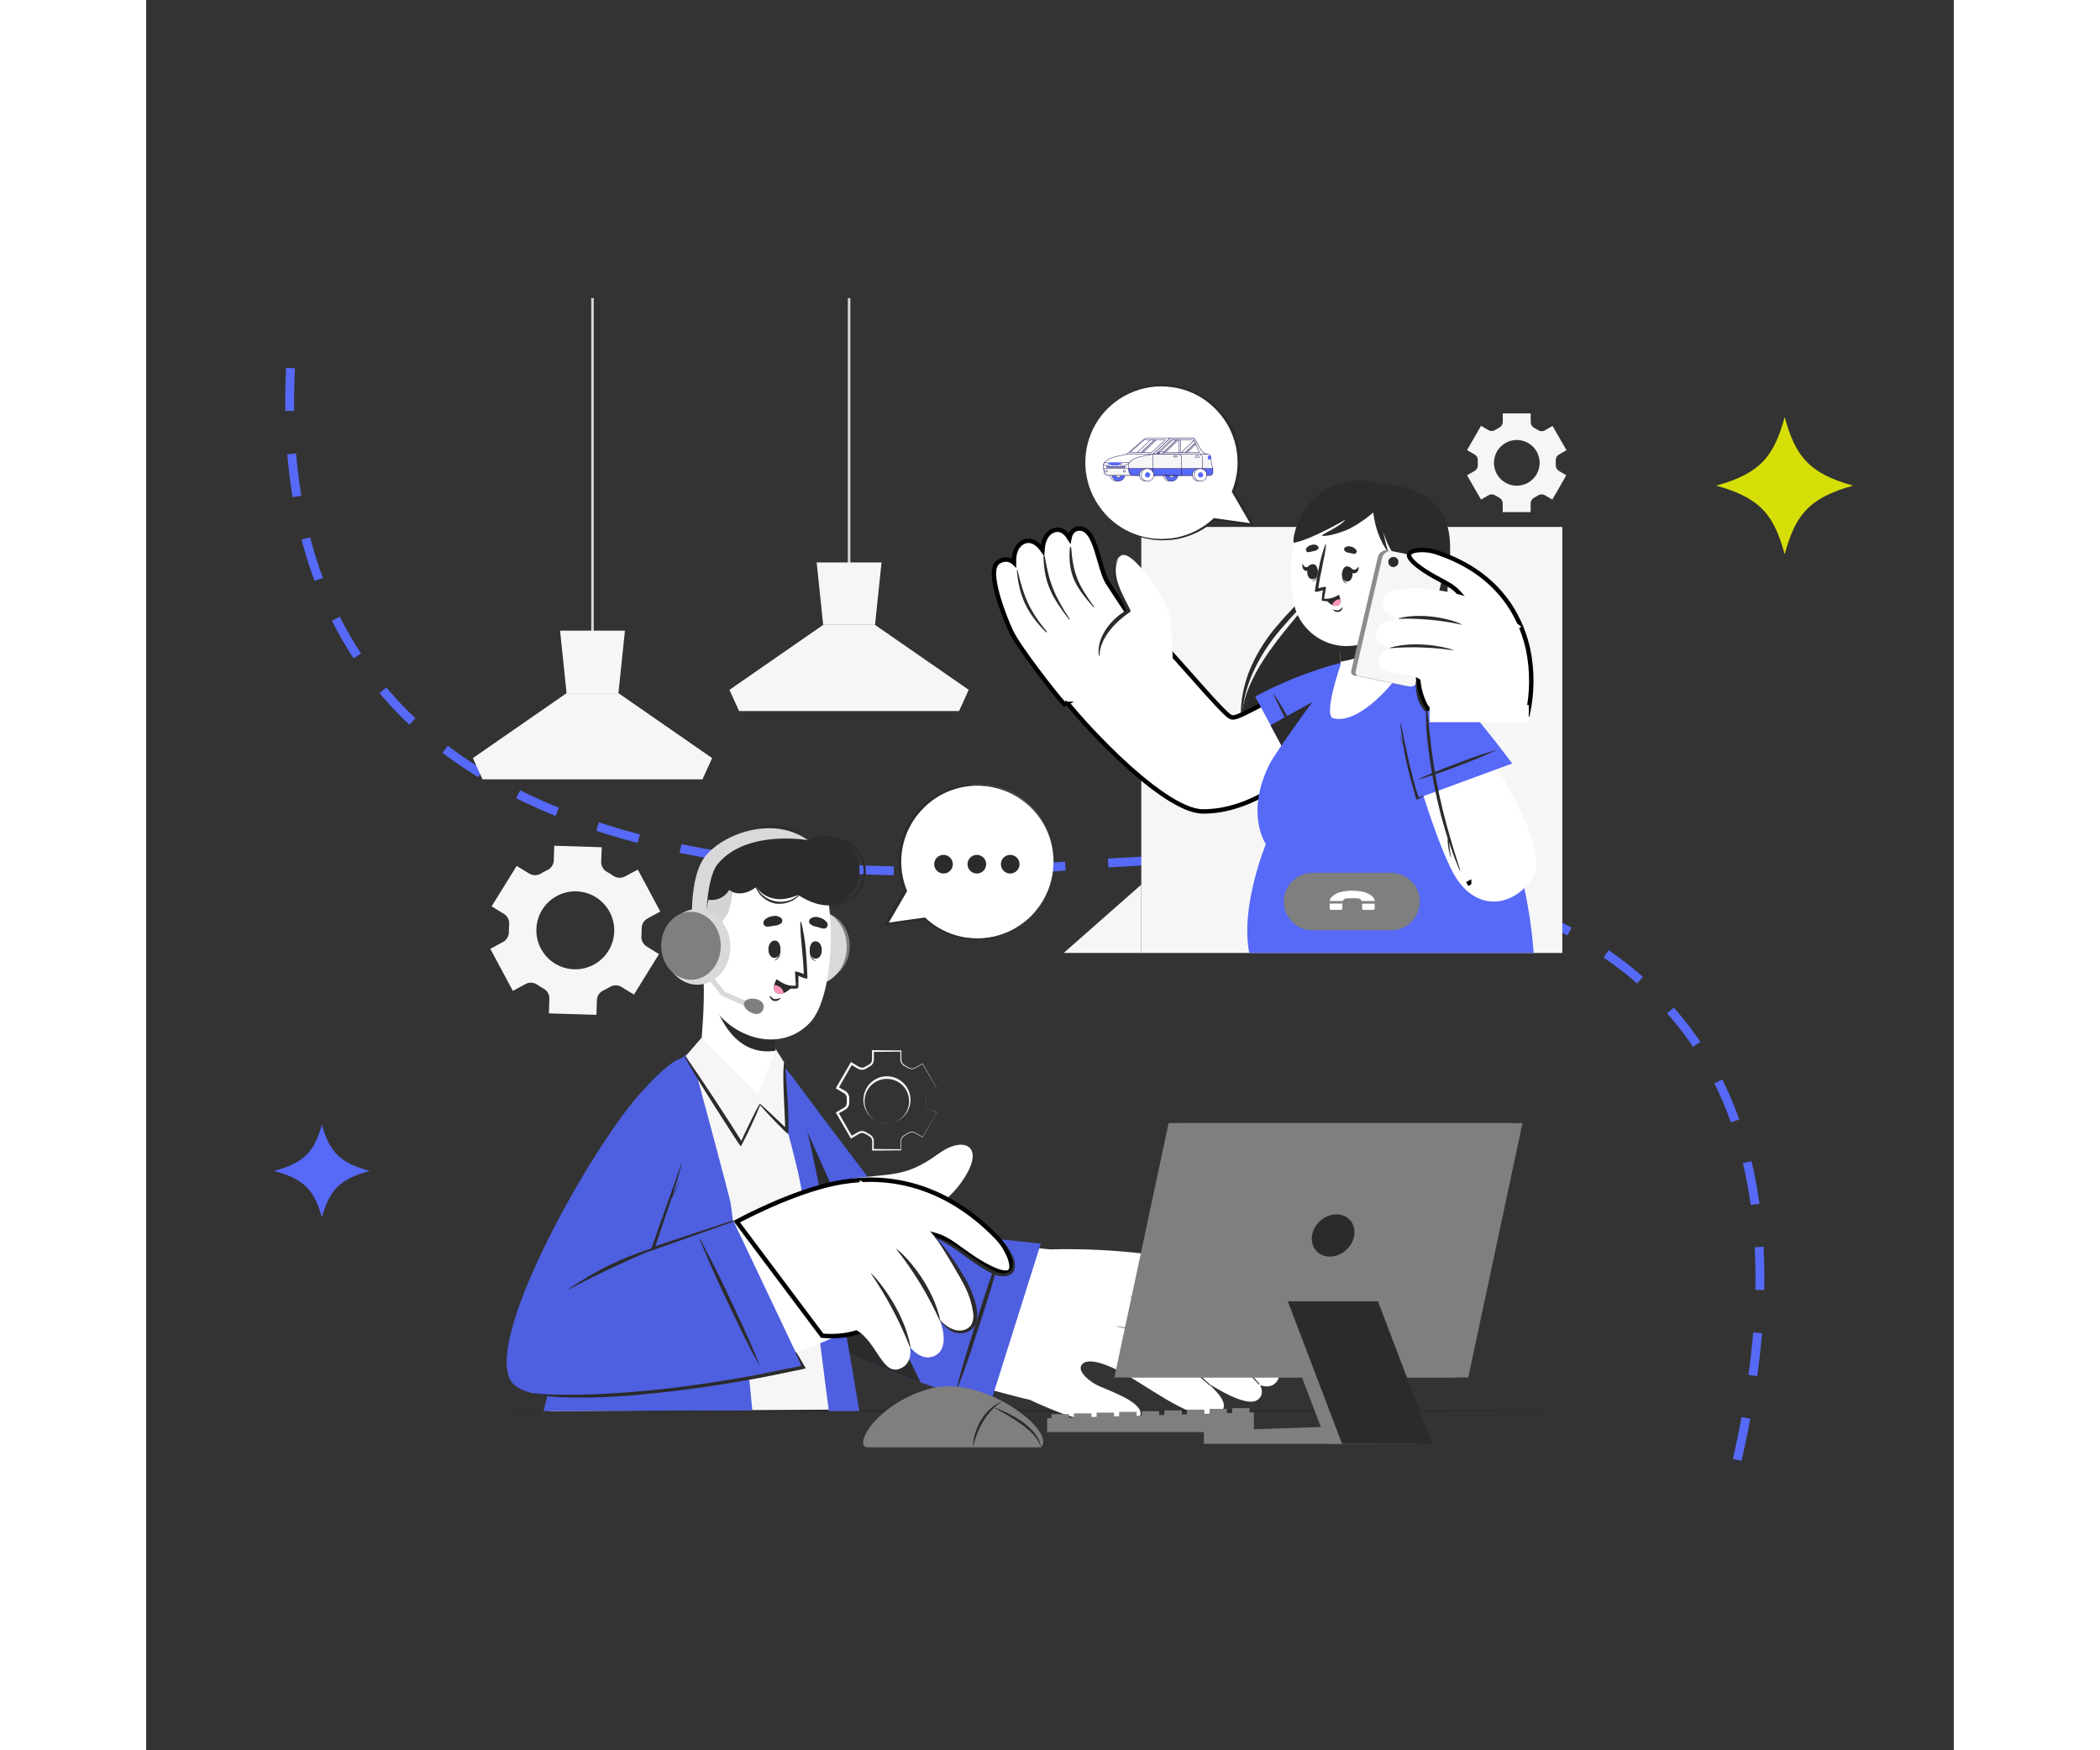 <svg width="300" height="250" viewBox="0 0 408 395" fill="none" xmlns="http://www.w3.org/2000/svg">
<rect x="0" y="0" width="408" height="395" fill="#333333" stroke="none"/>
<g clip-path="url(#clip0_29_4558)">
<path d="M359.107 329.465C378.558 245.344 345.597 184.626 211.97 195.134C64.021 206.784 28.417 147.52 32.711 80.719" stroke="#5669F7" stroke-width="2" stroke-miterlimit="10" stroke-dasharray="9.69 9.69"/>
<path d="M101.023 67.28H100.45V145.036H101.023V67.28Z" fill="#D9D9D9"/>
<path d="M127.71 171.066L125.543 175.839H75.925L73.765 171.066L94.885 156.43H106.589L127.71 171.066Z" fill="#F6F6F6"/>
<path d="M108.056 142.328L106.589 156.43H94.885L93.418 142.328H108.056Z" fill="#F6F6F6"/>
<path d="M127.709 171.066L125.537 175.839H75.925L73.759 171.066H127.709Z" fill="#F6F6F6"/>
<path d="M158.94 67.28H158.367V129.638H158.94V67.28Z" fill="#D9D9D9"/>
<path d="M185.627 155.661L183.46 160.44H133.842L131.682 155.661L152.802 141.026H164.506L185.627 155.661Z" fill="#F6F6F6"/>
<path d="M165.973 126.93L164.506 141.026H152.802L151.335 126.93H165.973Z" fill="#F6F6F6"/>
<path d="M185.626 155.667L183.454 160.44H133.842L131.676 155.667H185.626Z" fill="#F6F6F6"/>
<path d="M83.623 195.414L77.966 204.542L80.775 206.263C81.168 206.52 81.484 206.88 81.686 207.304C81.888 207.728 81.969 208.2 81.921 208.667C81.875 209.188 81.858 209.711 81.869 210.233C81.885 210.709 81.77 211.18 81.535 211.594C81.3 212.008 80.956 212.35 80.54 212.58L77.674 214.135L82.763 223.624L85.629 222.069C86.037 221.85 86.497 221.748 86.959 221.773C87.421 221.798 87.867 221.951 88.249 222.213C88.717 222.54 89.203 222.841 89.704 223.113C90.112 223.338 90.449 223.671 90.677 224.077C90.906 224.482 91.018 224.943 91 225.408L90.896 228.696L101.626 229.028L101.723 225.73C101.738 225.263 101.882 224.811 102.139 224.422C102.396 224.033 102.756 223.723 103.179 223.526C103.431 223.406 103.678 223.28 103.924 223.148C104.171 223.016 104.411 222.878 104.646 222.735C105.042 222.491 105.497 222.362 105.962 222.362C106.426 222.362 106.881 222.491 107.277 222.735L110.091 224.456L115.742 215.328L112.928 213.578C112.534 213.322 112.219 212.962 112.016 212.538C111.814 212.114 111.733 211.642 111.782 211.174C111.828 210.656 111.845 210.135 111.834 209.614C111.818 209.137 111.935 208.666 112.17 208.252C112.406 207.838 112.752 207.497 113.169 207.267L116.035 205.713L110.962 196.246L108.062 197.801C107.642 198.021 107.168 198.12 106.694 198.087C106.221 198.053 105.766 197.889 105.38 197.612C104.95 197.313 104.503 197.038 104.05 196.791C103.633 196.573 103.284 196.243 103.044 195.838C102.804 195.432 102.682 194.968 102.692 194.496L102.824 191.203L92.1 190.865L91.997 194.164C91.978 194.635 91.828 195.091 91.565 195.482C91.302 195.873 90.935 196.183 90.507 196.378C90.266 196.487 90.031 196.608 89.796 196.734C89.561 196.86 89.332 196.992 89.108 197.13C88.706 197.377 88.242 197.508 87.77 197.508C87.297 197.508 86.834 197.377 86.432 197.13L83.623 195.414ZM91.728 202.804C93.22 201.732 95.01 201.155 96.847 201.154C98.684 201.153 100.476 201.728 101.969 202.798C103.463 203.868 104.585 205.379 105.176 207.12C105.768 208.861 105.8 210.743 105.268 212.503C104.736 214.263 103.667 215.812 102.21 216.933C100.754 218.053 98.983 218.689 97.147 218.751C95.311 218.812 93.502 218.297 91.974 217.276C90.446 216.256 89.275 214.782 88.627 213.062C87.943 211.249 87.877 209.261 88.437 207.406C88.998 205.551 90.154 203.933 91.728 202.804Z" fill="#F6F6F6"/>
<path d="M318.901 106.293C318.661 106.152 318.464 105.947 318.334 105.701C318.203 105.455 318.143 105.177 318.161 104.899C318.161 104.744 318.161 104.589 318.161 104.434C318.161 104.279 318.161 104.119 318.161 103.964C318.143 103.685 318.203 103.408 318.334 103.162C318.464 102.915 318.661 102.71 318.901 102.569L320.58 101.6L317.428 96.121L315.726 97.113C315.484 97.252 315.208 97.321 314.929 97.311C314.651 97.3 314.38 97.212 314.149 97.056C313.886 96.89 313.616 96.729 313.336 96.586C313.088 96.461 312.879 96.27 312.732 96.034C312.585 95.799 312.507 95.527 312.504 95.249V93.293H306.2V95.226C306.193 95.501 306.111 95.769 305.962 96.001C305.814 96.233 305.604 96.419 305.357 96.54C305.076 96.683 304.784 96.844 304.543 97.01C304.312 97.166 304.042 97.255 303.764 97.265C303.485 97.275 303.209 97.207 302.967 97.067L301.288 96.098L298.13 101.577L299.815 102.552C300.06 102.693 300.26 102.9 300.392 103.15C300.524 103.4 300.582 103.682 300.56 103.964C300.56 104.119 300.56 104.273 300.56 104.428C300.56 104.583 300.56 104.738 300.56 104.893C300.579 105.173 300.519 105.452 300.387 105.699C300.255 105.947 300.057 106.152 299.815 106.293L298.13 107.262L301.288 112.741L302.962 111.772C303.203 111.633 303.479 111.565 303.757 111.574C304.035 111.583 304.306 111.669 304.538 111.824C304.802 111.998 305.075 112.157 305.357 112.3C305.605 112.425 305.813 112.616 305.958 112.852C306.104 113.087 306.182 113.359 306.183 113.636V115.57H312.487V113.631C312.489 113.353 312.568 113.081 312.715 112.845C312.861 112.609 313.07 112.419 313.318 112.294C313.6 112.15 313.873 111.991 314.138 111.818C314.369 111.664 314.638 111.577 314.916 111.568C315.193 111.559 315.468 111.627 315.708 111.766L317.388 112.736L320.54 107.257L318.901 106.293ZM309.364 109.615C308.343 109.615 307.346 109.312 306.498 108.745C305.65 108.177 304.988 107.371 304.598 106.427C304.207 105.484 304.105 104.446 304.304 103.444C304.503 102.442 304.995 101.522 305.716 100.8C306.438 100.078 307.357 99.586 308.357 99.387C309.358 99.188 310.395 99.29 311.338 99.681C312.28 100.072 313.086 100.733 313.653 101.583C314.219 102.432 314.522 103.43 314.522 104.451C314.521 105.13 314.387 105.803 314.126 106.429C313.865 107.056 313.484 107.626 313.003 108.105C312.522 108.584 311.952 108.963 311.324 109.221C310.697 109.48 310.025 109.611 309.346 109.609L309.364 109.615Z" fill="#F6F6F6"/>
<path d="M176.714 250.216C176.49 250.084 176.303 249.896 176.172 249.671C176.042 249.446 175.972 249.191 175.969 248.931C175.969 248.672 175.969 248.42 175.969 248.162C175.941 247.903 175.957 247.641 176.015 247.387C176.078 247.133 176.209 246.902 176.393 246.716C176.588 246.545 176.803 246.401 177.035 246.286L178.37 245.505V245.534L175.184 240.072H175.258L173.504 241.105C173.182 241.266 172.813 241.311 172.461 241.231C172.13 241.128 171.815 240.977 171.527 240.784L171.091 240.537C170.931 240.453 170.785 240.342 170.662 240.21C170.407 239.946 170.253 239.601 170.226 239.235V237.198L170.358 237.33L164.053 237.387L164.248 237.198V239.24C164.23 239.533 164.137 239.817 163.979 240.064C163.82 240.311 163.601 240.513 163.342 240.652L162.913 240.91L162.483 241.162C162.316 241.267 162.134 241.344 161.944 241.392C161.558 241.477 161.154 241.43 160.798 241.26L159.021 240.244L159.365 240.153L156.23 245.643L156.126 245.259L157.903 246.28C158.153 246.452 158.356 246.684 158.493 246.954C158.63 247.225 158.698 247.526 158.688 247.829V248.334V248.833C158.692 249.027 158.665 249.221 158.608 249.407C158.489 249.794 158.24 250.128 157.903 250.353L156.126 251.375L156.224 251.013L159.353 256.504L159.032 256.418L160.815 255.414C161.173 255.246 161.576 255.203 161.961 255.293C162.145 255.341 162.321 255.417 162.483 255.517L162.918 255.775L163.348 256.027C163.515 256.119 163.666 256.237 163.795 256.377C164.053 256.66 164.207 257.022 164.231 257.404V259.452L164.076 259.298L170.381 259.361L170.289 259.452V257.416C170.316 257.059 170.466 256.722 170.713 256.463C170.973 256.235 171.262 256.042 171.573 255.89C171.859 255.702 172.17 255.553 172.496 255.448C172.837 255.366 173.197 255.409 173.51 255.568L175.27 256.59H175.23L178.405 251.122L176.714 250.216ZM176.714 250.216L178.393 251.179L175.258 256.664V256.693L173.493 255.689C173.194 255.544 172.853 255.507 172.53 255.586C172.199 255.685 171.886 255.836 171.602 256.033C171.303 256.185 171.027 256.378 170.782 256.607C170.56 256.847 170.428 257.158 170.409 257.485V259.516V259.607H170.318L164.013 259.671H163.864V259.475V257.45C163.84 257.152 163.715 256.87 163.509 256.653C163.404 256.546 163.285 256.455 163.153 256.383L162.706 256.131L162.259 255.878C162.133 255.802 161.996 255.748 161.852 255.718C161.564 255.653 161.263 255.69 160.998 255.821L159.279 256.848L159.078 256.968L158.958 256.762L155.777 251.3L155.645 251.07L155.874 250.939L157.594 249.923C157.822 249.766 157.99 249.535 158.069 249.269C158.109 249.135 158.128 248.996 158.127 248.856V248.34V247.823C158.128 247.683 158.109 247.544 158.069 247.41C157.989 247.146 157.819 246.919 157.588 246.768L155.869 245.746L155.622 245.609L155.765 245.368L158.941 239.906L159.072 239.682L159.29 239.808L161.01 240.824C161.265 240.95 161.557 240.985 161.835 240.921C161.975 240.892 162.109 240.838 162.23 240.761L162.678 240.508L163.13 240.256C163.258 240.188 163.374 240.101 163.474 239.998C163.677 239.786 163.799 239.51 163.818 239.217V237.204V237.003H164.007L170.312 237.06H170.455V237.192V239.217C170.476 239.533 170.604 239.833 170.816 240.067C171.057 240.295 171.329 240.488 171.624 240.64C171.894 240.833 172.192 240.984 172.507 241.088C172.821 241.162 173.15 241.128 173.441 240.99L175.212 239.998L175.258 239.969V240.015L178.393 245.505L177.052 246.274C176.822 246.386 176.608 246.529 176.416 246.699C176.232 246.878 176.101 247.104 176.038 247.353C175.977 247.604 175.96 247.864 175.986 248.122C175.986 248.38 175.986 248.638 175.986 248.89C175.98 249.156 176.044 249.418 176.172 249.651C176.3 249.884 176.487 250.078 176.714 250.216Z" fill="#F6F6F6"/>
<path d="M167.177 253.538C166.299 253.534 165.435 253.313 164.664 252.894C163.892 252.475 163.236 251.872 162.754 251.137C162.272 250.403 161.979 249.561 161.901 248.685C161.823 247.81 161.963 246.929 162.308 246.121C162.653 245.313 163.193 244.603 163.878 244.054C164.564 243.506 165.375 243.136 166.239 242.977C167.102 242.818 167.991 242.876 168.827 243.145C169.663 243.414 170.419 243.886 171.028 244.519C172.014 245.55 172.55 246.931 172.518 248.357C172.472 249.74 171.892 251.05 170.9 252.014C169.908 252.977 168.582 253.517 167.2 253.521L167.177 253.538ZM167.177 253.538C167.848 253.537 168.512 253.402 169.13 253.141C169.749 252.88 170.308 252.497 170.777 252.016C171.245 251.535 171.613 250.965 171.858 250.339C172.103 249.714 172.22 249.046 172.203 248.374C172.164 247.064 171.617 245.82 170.678 244.906C169.739 243.993 168.481 243.481 167.171 243.481C165.836 243.481 164.556 244.011 163.613 244.956C162.669 245.901 162.139 247.182 162.139 248.518C162.139 249.854 162.669 251.135 163.613 252.08C164.556 253.024 165.836 253.555 167.171 253.555L167.177 253.538Z" fill="#F6F6F6"/>
<path d="M73.455 318.431L104.869 318.293L136.284 318.241L199.113 318.149L261.941 318.241L293.356 318.293L324.77 318.431L293.356 318.574L261.941 318.626L199.113 318.717L136.284 318.626L104.869 318.574L73.455 318.431Z" fill="#2B2B2B"/>
<path d="M319.635 118.92H224.606V215.064H319.635V118.92Z" fill="#F6F6F6"/>
<path d="M268.298 113.12C271.467 109.397 276.895 108.502 282.145 109.563C287.395 110.625 293.683 113.275 294.256 122.065C294.726 129.202 292.536 136.161 292.536 144.124C292.536 152.087 301.541 171.485 287.132 180.951C274.184 189.453 247.951 181.645 247.143 164.141C246.507 150.269 262.945 137.44 264.676 131.95C266.407 126.459 264.825 117.194 268.298 113.12Z" fill="#2B2B2B"/>
<path d="M265.931 120.952C265.834 124.922 265.261 128.938 263.639 132.684C263.218 133.633 262.668 134.519 262.005 135.318C261.369 136.121 260.693 136.878 260.016 137.612C258.652 139.098 257.305 140.573 256.004 142.105C253.42 145.106 251.285 148.466 249.665 152.082C248.112 155.714 247.258 159.607 247.149 163.556C246.988 161.563 247.047 159.558 247.327 157.578C247.637 155.588 248.149 153.634 248.857 151.749C250.35 147.971 252.466 144.47 255.116 141.393C256.417 139.838 257.798 138.353 259.174 136.884C260.549 135.415 261.942 134.015 262.796 132.294C263.672 130.534 264.339 128.678 264.785 126.763C265.288 124.852 265.671 122.911 265.931 120.952Z" fill="#2B2B2B"/>
<path d="M293.895 128.06C293.797 132.11 293.539 136.155 293.648 140.176C293.695 142.179 293.864 144.178 294.153 146.16C294.451 148.111 295.035 150.062 295.522 152.035C296.01 154.009 296.445 156.011 296.766 158.031C297.076 160.059 297.207 162.112 297.156 164.164C297.063 166.225 296.677 168.263 296.01 170.216C295.24 172.136 294.092 173.88 292.634 175.345C293.912 173.773 294.884 171.975 295.5 170.044C296.034 168.124 296.3 166.139 296.29 164.146C296.128 160.134 295.501 156.155 294.422 152.288C293.963 150.32 293.379 148.369 293.098 146.298C292.835 144.269 292.731 142.222 292.789 140.176C292.91 136.119 293.279 132.072 293.895 128.06Z" fill="#2B2B2B"/>
<path d="M272.68 161.785L272.68 161.786C259.51 176.298 248.881 183.124 238.506 183.124C236.149 183.124 233.023 181.675 229.568 179.332C226.138 177.005 222.474 173.862 219.062 170.607C215.653 167.354 212.508 163.999 210.118 161.258C208.923 159.888 207.918 158.673 207.166 157.703C206.403 156.72 205.925 156.022 205.753 155.671C205.735 155.635 205.709 155.537 205.752 155.332C205.794 155.13 205.893 154.869 206.061 154.552C206.395 153.918 206.958 153.132 207.703 152.247C209.188 150.482 211.333 148.392 213.615 146.441C215.897 144.489 218.296 142.692 220.282 141.505C221.278 140.91 222.149 140.48 222.839 140.256C223.183 140.144 223.462 140.09 223.676 140.084C223.891 140.078 224 140.121 224.051 140.156L224.053 140.158C225.149 140.917 226.893 142.623 228.947 144.803C230.989 146.97 233.301 149.565 235.524 152.07C235.718 152.288 235.912 152.506 236.104 152.723C238.114 154.988 240.024 157.141 241.553 158.777C242.39 159.673 243.12 160.422 243.694 160.952C243.98 161.217 244.237 161.436 244.456 161.593C244.565 161.672 244.674 161.742 244.779 161.795C244.875 161.844 245.01 161.901 245.161 161.909C245.45 161.925 245.782 161.852 246.132 161.738C246.491 161.621 246.918 161.446 247.412 161.22C248.399 160.768 249.708 160.092 251.384 159.22C251.567 159.125 251.753 159.027 251.945 158.928C255.28 157.19 260.003 154.729 266.533 151.668C268.576 150.713 270.542 150.296 272.192 150.345C273.848 150.394 275.136 150.908 275.905 151.755C276.658 152.584 276.988 153.818 276.564 155.494C276.136 157.186 274.943 159.3 272.68 161.785Z" fill="white" stroke="black"/>
<path d="M206.988 158.645L207.25 158.93L207.591 158.747L227.405 148.122L227.891 147.861L227.584 147.403L227.169 147.681C227.584 147.403 227.584 147.403 227.584 147.403L227.584 147.402L227.583 147.4L227.577 147.392L227.555 147.359L227.47 147.232L227.146 146.747C226.866 146.329 226.466 145.73 225.985 145.01C225.023 143.568 223.734 141.638 222.432 139.682C219.815 135.752 217.17 131.763 216.95 131.372L216.949 131.371C216.463 130.511 216.054 129.364 215.662 128.092C215.495 127.549 215.327 126.968 215.157 126.383C214.943 125.642 214.726 124.894 214.506 124.205C214.106 122.952 213.657 121.762 213.089 120.875C212.523 119.992 211.766 119.302 210.729 119.281L210.729 119.281C209.91 119.265 209.315 119.602 208.925 120.129C208.629 120.53 208.467 121.019 208.379 121.494C208.373 121.484 208.367 121.473 208.361 121.463C208.016 120.884 207.554 120.291 206.954 119.921C206.329 119.535 205.574 119.406 204.734 119.741C203.099 120.394 202.545 122.112 202.363 123.468C202.333 123.69 202.313 123.908 202.299 124.118C202.175 123.946 202.041 123.772 201.898 123.603C201.459 123.084 200.904 122.571 200.247 122.28C199.57 121.981 198.794 121.923 197.984 122.314C196.403 123.078 195.962 124.789 195.87 126.128C195.85 126.419 195.846 126.702 195.852 126.967C195.848 126.963 195.843 126.959 195.839 126.956C195.461 126.648 194.97 126.375 194.372 126.3C193.767 126.224 193.103 126.358 192.396 126.782C191.944 127.054 191.674 127.502 191.523 128.005C191.372 128.506 191.326 129.099 191.348 129.737C191.39 131.013 191.706 132.577 192.143 134.169C193.017 137.362 194.407 140.788 195.222 142.518C196.053 144.283 198.524 147.802 200.992 151.1C203.468 154.411 206 157.575 206.988 158.645Z" fill="white" stroke="black"/>
<path d="M208.788 123.631C209.229 129.603 210.456 132.145 213.946 136.889C214.015 136.981 213.895 137.102 213.814 137.015C209.957 132.678 207.963 129.718 208.484 123.636C208.524 123.338 208.765 123.344 208.788 123.631Z" fill="#2B2B2B"/>
<path d="M202.828 125.576C203.825 131.743 205.12 134.509 208.439 139.747C208.485 139.821 208.364 139.907 208.313 139.838C204.639 134.968 202.713 131.967 202.524 125.673C202.512 125.386 202.782 125.289 202.828 125.576Z" fill="#2B2B2B"/>
<path d="M196.706 128.863C198.105 134.767 199.406 137.859 203.269 142.529C203.361 142.644 203.206 142.787 203.108 142.684C198.707 138.301 197.056 134.451 196.534 128.915C196.5 128.548 196.62 128.49 196.706 128.863Z" fill="#2B2B2B"/>
<path d="M231.714 149.138C231.714 149.138 231.582 141.628 230.797 138.341C230.011 135.053 222.612 123.889 220.084 125.358C216.858 127.251 219.872 134.537 221.804 137.922C221.804 137.922 214.353 142.305 215.367 148.008C216.382 153.711 231.714 149.138 231.714 149.138Z" fill="white"/>
<path d="M219.369 126.167C217.649 130.022 220.515 134.296 222.148 137.71C222.175 137.759 222.189 137.814 222.19 137.869C222.191 137.925 222.178 137.98 222.153 138.03C222.129 138.08 222.093 138.123 222.048 138.157C222.003 138.19 221.951 138.212 221.896 138.221C218.881 140.269 215.23 144.027 215.185 147.87C215.185 147.893 215.175 147.915 215.159 147.931C215.143 147.947 215.121 147.957 215.099 147.957C215.076 147.957 215.054 147.947 215.038 147.931C215.022 147.915 215.013 147.893 215.013 147.87C214.502 143.74 217.787 139.747 221.226 137.721C219.506 134.239 216.829 129.833 219.334 126.132L219.369 126.167Z" fill="#2B2B2B"/>
<path d="M250.318 157.187L260.91 176.969C260.91 176.969 275.273 163.011 277.566 157.187C279.859 151.364 277.388 147.136 267.169 150.251C261.331 151.983 255.685 154.307 250.318 157.187Z" fill="#5669F7"/>
<path d="M263.358 172.844C262.836 171.771 262.378 170.664 261.833 169.597C261.289 168.53 260.744 167.474 260.177 166.43C259.03 164.319 257.884 162.202 256.692 160.119C256.016 158.972 255.305 157.79 254.566 156.677C254.537 156.625 254.439 156.677 254.468 156.717C256.411 161.072 258.767 165.243 261.117 169.385C261.799 170.584 262.572 171.726 263.283 172.907C263.306 172.936 263.386 172.884 263.358 172.844Z" fill="#2B2B2B"/>
<path d="M277.566 157.188C275.273 163.011 260.91 176.969 260.91 176.969L253.774 163.665L277.314 150.636C278.666 152.047 278.649 154.439 277.566 157.188Z" fill="#2B2B2B"/>
<path d="M252.731 190.492C252.731 190.492 246.908 204.445 248.966 215.058H313.17C311.084 186.206 296.715 161.41 288.226 153.384C281.383 146.912 274.178 147.492 269.163 150.802C267.983 151.588 254.955 169.609 253.545 172.46C247.951 183.711 252.731 190.492 252.731 190.492Z" fill="#5669F7"/>
<path d="M269.61 149.953C269.61 149.953 265.598 161.502 267.925 162.104C273.714 163.596 281.48 154.135 281.944 153.171C282.059 152.925 282.575 146.459 282.959 141.427C283.205 138.192 283.394 135.547 283.394 135.547L269.112 140.452L269.57 149.316L269.61 149.953Z" fill="white"/>
<path d="M269.089 140.452L269.547 149.316C272.453 148.909 278.844 147.331 282.936 141.427C283.183 138.192 283.372 135.547 283.372 135.547L281.584 136.121L269.089 140.452Z" fill="#2B2B2B"/>
<path d="M258.452 128.043C258.28 132.546 258.727 136.189 259.822 138.61C260.76 140.678 262.252 142.446 264.133 143.716C266.014 144.986 268.21 145.709 270.476 145.805C272.196 145.868 277.148 145.415 280.73 142.684C283.516 140.561 285.195 136.734 286.146 130.005C288.324 114.618 281.292 109.443 274.362 108.823C267.433 108.203 259.025 112.518 258.452 128.043Z" fill="white"/>
<path d="M262.424 124.612C262.785 124.56 263.117 124.457 263.467 124.376C263.847 124.342 264.206 124.187 264.493 123.935C264.564 123.836 264.603 123.718 264.603 123.596C264.603 123.474 264.564 123.356 264.493 123.258C264.314 123.092 264.095 122.976 263.857 122.923C263.62 122.869 263.372 122.88 263.14 122.954C262.646 123.032 262.198 123.292 261.885 123.682C261.811 123.773 261.766 123.883 261.757 124C261.747 124.116 261.774 124.233 261.832 124.334C261.891 124.435 261.979 124.516 262.085 124.565C262.19 124.615 262.308 124.631 262.424 124.612Z" fill="#2B2B2B"/>
<path d="M272.551 124.996C272.199 124.934 271.851 124.854 271.508 124.755C271.127 124.723 270.768 124.566 270.487 124.308C270.416 124.209 270.377 124.091 270.377 123.969C270.377 123.848 270.416 123.729 270.487 123.631C270.667 123.465 270.888 123.351 271.127 123.299C271.366 123.248 271.614 123.261 271.846 123.338C272.344 123.418 272.794 123.682 273.107 124.078C273.178 124.17 273.221 124.281 273.228 124.398C273.235 124.514 273.206 124.63 273.146 124.73C273.085 124.829 272.996 124.908 272.89 124.956C272.783 125.003 272.665 125.018 272.551 124.996Z" fill="#2B2B2B"/>
<path d="M270.018 128.875C270.018 128.835 270.098 128.926 270.098 128.972C270.012 130.022 270.098 131.267 271.032 131.646C271.032 131.646 271.032 131.709 271.032 131.703C269.863 131.485 269.771 129.856 270.018 128.875Z" fill="#2B2B2B"/>
<path d="M271.014 127.813C272.734 127.767 272.688 131.181 271.106 131.227C269.524 131.272 269.61 127.853 271.014 127.813Z" fill="#2B2B2B"/>
<path d="M271.686 128.003C271.978 128.198 272.259 128.542 272.626 128.576C272.992 128.611 273.359 128.267 273.634 127.922C273.663 127.888 273.692 127.922 273.692 127.962C273.692 128.617 273.44 129.288 272.735 129.38C272.03 129.471 271.646 128.875 271.485 128.232C271.456 128.094 271.565 127.922 271.686 128.003Z" fill="#2B2B2B"/>
<path d="M264.372 128.427C264.372 128.387 264.292 128.479 264.292 128.519C264.292 129.58 264.183 130.814 263.226 131.146C263.197 131.146 263.197 131.209 263.226 131.204C264.401 131.043 264.572 129.425 264.372 128.427Z" fill="#2B2B2B"/>
<path d="M263.432 127.32C261.713 127.188 261.593 130.601 263.169 130.722C264.745 130.842 264.854 127.434 263.432 127.32Z" fill="#2B2B2B"/>
<path d="M262.733 127.521C262.458 127.693 262.16 128.008 261.856 128.02C261.552 128.031 261.22 127.647 260.996 127.285C260.996 127.245 260.945 127.285 260.939 127.32C260.899 127.974 261.082 128.657 261.707 128.811C262.332 128.966 262.716 128.404 262.893 127.762C262.905 127.635 262.819 127.452 262.733 127.521Z" fill="#2B2B2B"/>
<path d="M269.914 137.09C269.667 137.348 269.427 137.698 269.048 137.744C268.655 137.747 268.265 137.671 267.902 137.521C267.895 137.514 267.886 137.511 267.877 137.512C267.868 137.512 267.86 137.517 267.853 137.523C267.847 137.53 267.844 137.539 267.845 137.548C267.845 137.558 267.849 137.566 267.856 137.572C268.015 137.775 268.226 137.931 268.466 138.023C268.706 138.116 268.967 138.143 269.22 138.1C269.432 138.034 269.62 137.907 269.762 137.736C269.903 137.565 269.992 137.357 270.017 137.136C270.02 137.123 270.019 137.109 270.013 137.097C270.007 137.085 269.997 137.075 269.985 137.07C269.972 137.064 269.959 137.063 269.946 137.067C269.933 137.071 269.921 137.079 269.914 137.09Z" fill="#2B2B2B"/>
<path d="M265.599 133.172C265.599 133.172 265.347 134.749 265.335 135.495C265.335 135.564 265.513 135.599 265.765 135.621C265.765 135.621 265.765 135.621 265.794 135.621C266.427 135.747 267.081 135.696 267.687 135.476C268.294 135.255 268.828 134.873 269.233 134.371C269.284 134.302 269.193 134.222 269.124 134.267C268.161 134.895 267.022 135.197 265.874 135.128C265.828 134.916 266.396 132.443 266.275 132.432C265.689 132.468 265.11 132.586 264.556 132.782C264.986 129.483 265.937 126.281 266.31 122.994C266.31 122.879 266.155 122.839 266.121 122.942C264.883 126.224 264.309 130.01 263.776 133.401C263.731 133.831 265.278 133.298 265.599 133.172Z" fill="#2B2B2B"/>
<path d="M266.24 135.231C266.607 135.793 267.112 136.252 267.707 136.562C268.036 136.719 268.404 136.771 268.762 136.711C269.547 136.568 269.622 135.862 269.53 135.248C269.474 134.922 269.382 134.602 269.255 134.296C268.376 134.922 267.319 135.249 266.24 135.231Z" fill="#2B2B2B"/>
<path d="M267.708 136.562C268.036 136.719 268.404 136.771 268.763 136.711C269.548 136.568 269.622 135.862 269.531 135.248C269.123 135.23 268.722 135.35 268.391 135.588C268.061 135.827 267.82 136.17 267.708 136.562Z" fill="#FF98B9"/>
<path d="M285.865 128.622C284.174 128.674 279.377 124.451 278.506 116.339C278.506 116.339 279.795 123.568 280.437 124.583C281.079 125.599 277.755 122.202 276.958 115.673C276.958 115.673 273.577 118.622 270.562 119.77C267.547 120.917 265.661 121.066 265.404 120.86C265.146 120.653 269.576 118.806 270.677 117.28C270.677 117.28 262.807 121.869 259.047 122.489C258.612 122.558 259.345 115.782 264.853 111.422C270.361 107.062 277.933 108.152 280.649 110.332C280.649 110.332 283.618 110.487 287.195 114.532C290.771 118.576 287.682 128.565 285.865 128.622Z" fill="#2B2B2B"/>
<path d="M283.636 131.1C283.636 131.1 286.782 126.092 289.035 127.193C291.287 128.295 289.092 135.438 286.565 136.522C286.25 136.685 285.906 136.782 285.553 136.808C285.2 136.834 284.845 136.787 284.51 136.672C284.175 136.557 283.867 136.375 283.605 136.137C283.342 135.899 283.13 135.611 282.982 135.289L283.636 131.1Z" fill="white"/>
<path d="M288.353 129.242C288.399 129.242 288.404 129.293 288.353 129.311C286.582 130.131 285.716 131.858 285.132 133.631C285.642 132.931 286.353 132.529 287.281 133.126C287.327 133.154 287.281 133.235 287.235 133.223C286.916 133.145 286.581 133.166 286.274 133.283C285.967 133.4 285.702 133.607 285.516 133.877C285.207 134.341 284.946 134.835 284.736 135.352C284.662 135.518 284.364 135.449 284.421 135.26C284.418 135.245 284.418 135.229 284.421 135.214C284.261 132.896 285.894 129.58 288.353 129.242Z" fill="#2B2B2B"/>
<path d="M293.196 156.533C299.546 163.871 317.348 190.434 313.222 197.612C309.261 204.496 300.28 206.435 295.11 197.187C291.39 190.572 285.137 170.836 283.584 161.37C282.323 153.705 287.327 149.746 293.196 156.533Z" fill="white"/>
<path d="M287.264 180.05L308.31 172.311C308.31 172.311 296.497 156.126 291.058 153.045C285.619 149.964 281.091 151.823 282.753 162.385C283.648 168.413 285.159 174.332 287.264 180.05Z" fill="#5669F7"/>
<path d="M304.573 169.304C303.427 169.677 302.28 169.975 301.134 170.366C299.988 170.756 298.887 171.152 297.775 171.57C295.523 172.408 293.276 173.246 291.047 174.146C289.797 174.651 288.548 175.196 287.327 175.77C287.27 175.77 287.293 175.89 287.327 175.873C291.912 174.554 296.36 172.798 300.784 171.048C302.068 170.538 303.301 169.901 304.567 169.39C304.653 169.367 304.613 169.287 304.573 169.304Z" fill="#2B2B2B"/>
<path d="M288.45 179.557C288.033 179.649 287.625 179.775 287.229 179.935C286.656 178.69 285.298 173.217 284.982 171.811C284.352 169.012 283.836 166.183 283.177 163.384C283.177 163.303 283.022 163.326 283.034 163.384C283.228 164.938 283.469 166.487 283.739 168.025C283.452 167.291 283.165 166.55 282.942 165.799C282.944 165.794 282.945 165.788 282.945 165.782C282.944 165.777 282.942 165.771 282.939 165.766C282.936 165.761 282.932 165.758 282.927 165.755C282.922 165.752 282.916 165.751 282.91 165.751C282.905 165.751 282.899 165.752 282.894 165.755C282.889 165.758 282.885 165.761 282.882 165.766C282.878 165.771 282.877 165.777 282.876 165.782C282.876 165.788 282.877 165.794 282.879 165.799C283.139 166.732 283.459 167.648 283.836 168.541C284.06 171.41 286.667 180.526 286.742 180.492C287.331 180.224 287.906 179.923 288.461 179.591C288.524 179.608 288.524 179.551 288.45 179.557Z" fill="#2B2B2B"/>
<path d="M278.041 125.552L272.052 151.146C271.794 151.898 272.178 152.5 272.912 152.488L284.346 154.818C284.747 154.781 285.129 154.631 285.447 154.385C285.766 154.139 286.008 153.808 286.146 153.429L292.135 127.836C292.393 127.084 292.009 126.482 291.275 126.499L279.841 124.164C279.44 124.201 279.058 124.351 278.74 124.597C278.421 124.842 278.179 125.174 278.041 125.552Z" fill="#8C8C8C"/>
<path d="M279.021 125.696L273.049 151.29C272.791 152.041 273.175 152.644 273.909 152.632L285.343 154.961C285.743 154.925 286.125 154.776 286.443 154.531C286.762 154.286 287.004 153.956 287.143 153.579L293.109 127.985C293.367 127.228 292.983 126.631 292.25 126.643L280.821 124.308C280.421 124.346 280.04 124.497 279.722 124.743C279.403 124.988 279.161 125.319 279.021 125.696Z" fill="#F6F6F6"/>
<path d="M282.644 126.797C282.649 127.027 282.586 127.253 282.462 127.446C282.338 127.639 282.159 127.791 281.948 127.881C281.737 127.971 281.504 127.996 281.279 127.952C281.054 127.908 280.847 127.798 280.685 127.635C280.523 127.472 280.414 127.265 280.372 127.039C280.329 126.813 280.355 126.58 280.446 126.37C280.537 126.159 280.689 125.98 280.883 125.857C281.077 125.734 281.303 125.672 281.532 125.679C281.827 125.68 282.11 125.799 282.318 126.008C282.527 126.218 282.644 126.502 282.644 126.797Z" fill="#2B2B2B"/>
<path d="M298.165 199.505L298.605 199.268C298.605 199.267 298.605 199.267 298.605 199.267L298.165 199.505Z" fill="white" stroke="black"/>
<path d="M295.973 134.527L295.974 134.526L295.974 134.526L295.974 134.526L296.751 134.316L296.218 133.713C295.186 132.544 293.779 131.773 292.225 130.94C292.157 130.904 292.088 130.867 292.02 130.83C290.5 130.017 288.797 129.106 286.981 127.684L286.98 127.683C285.622 126.625 285.124 125.866 285.037 125.394C284.998 125.186 285.04 125.036 285.128 124.909C285.226 124.767 285.406 124.621 285.695 124.491C286.278 124.23 287.162 124.098 288.163 124.119C289.154 124.139 290.207 124.306 291.103 124.599L291.103 124.6C306.832 129.725 310.728 141.19 311.924 146.603C312.908 151.44 312.869 156.429 311.812 161.248L300.567 160.593L289.159 159.928C287.541 157.211 286.836 154.044 287.153 150.892L287.197 150.457L286.771 150.356C286.283 150.24 285.801 150.099 285.327 149.936C285.793 146.63 286.484 143.359 287.395 140.147L287.395 140.147C287.628 139.322 288.238 138.548 289.088 137.841C289.933 137.137 290.976 136.532 292.004 136.036C293.029 135.541 294.024 135.163 294.764 134.908C295.133 134.781 295.438 134.685 295.649 134.621C295.755 134.589 295.837 134.565 295.892 134.549L295.955 134.532L295.97 134.528L295.973 134.527Z" fill="white" stroke="black"/>
<path d="M310.413 141.433C308.041 139.712 302.962 136.052 297.752 134.549C291.975 132.828 280.403 131.164 279.2 135.438C278.317 138.576 282.679 139.615 282.679 139.615C282.679 139.615 277.75 139.924 277.572 142.931C277.411 145.673 280.833 146.275 280.833 146.275C280.833 146.275 277.876 146.975 278.225 149.649C278.649 152.856 284.788 150.859 288.026 153.739C288.754 154.371 310.413 141.433 310.413 141.433Z" fill="white"/>
<path d="M296.984 140.934C294.485 139.649 288.055 138.197 282.77 139.511C282.65 139.511 282.61 139.643 282.724 139.643C287.511 139.514 292.295 139.965 296.973 140.986C297.002 140.997 297.013 140.946 296.984 140.934Z" fill="#2B2B2B"/>
<path d="M295.116 146.717C292.823 145.834 286.146 144.629 280.839 146.143C280.719 146.178 280.684 146.287 280.799 146.281C285.578 145.899 290.386 146.064 295.128 146.774C295.135 146.773 295.142 146.768 295.146 146.762C295.15 146.755 295.152 146.748 295.15 146.74C295.149 146.732 295.144 146.726 295.138 146.721C295.132 146.717 295.124 146.716 295.116 146.717Z" fill="#2B2B2B"/>
<path d="M296.056 194.709C295.884 194.135 295.718 193.561 295.534 193.039C295.156 191.892 294.83 190.744 294.497 189.597C293.821 187.302 293.173 184.973 292.606 182.632C291.473 177.966 290.614 173.238 290.032 168.473C289.872 167.153 289.734 165.833 289.591 164.514C289.448 163.194 289.402 161.823 289.15 160.498C289.15 160.429 288.479 159.419 288.215 158.92C287.942 158.401 287.702 157.864 287.499 157.314C287.07 156.19 286.78 155.019 286.633 153.826C286.63 153.818 286.625 153.812 286.619 153.807C286.612 153.803 286.604 153.8 286.596 153.8C286.588 153.8 286.58 153.803 286.574 153.807C286.567 153.812 286.562 153.818 286.559 153.826C286.485 155.184 286.655 156.544 287.063 157.842C287.417 158.927 288.026 159.911 288.84 160.71C288.84 160.882 288.88 163.005 288.949 164.193C289.018 165.38 289.127 166.568 289.258 167.75C289.528 170.125 289.86 172.494 290.279 174.852C291.096 179.622 292.234 184.331 293.683 188.949C293.683 189.023 293.735 189.098 293.758 189.172C293.758 189.344 293.758 189.516 293.758 189.689C293.766 190.113 293.801 190.536 293.861 190.957C293.978 191.792 294.184 192.614 294.474 193.406C294.472 193.413 294.471 193.421 294.472 193.428C294.473 193.435 294.475 193.442 294.479 193.448C294.484 193.455 294.489 193.46 294.496 193.463C294.502 193.466 294.51 193.468 294.517 193.468C294.525 193.468 294.532 193.466 294.538 193.463C294.545 193.46 294.551 193.455 294.555 193.448C294.559 193.442 294.562 193.435 294.563 193.428C294.564 193.421 294.563 193.413 294.56 193.406C294.357 192.577 294.219 191.733 294.147 190.882L294.044 190.01C294.36 190.939 294.692 191.869 295.019 192.792C295.248 193.435 295.483 194.06 295.747 194.686C296.01 195.311 296.217 195.919 296.526 196.499C296.526 196.545 296.618 196.499 296.606 196.464C296.463 195.85 296.234 195.288 296.056 194.709Z" fill="#2B2B2B"/>
<path d="M224.606 215.058V199.637L207.097 215.058H224.606Z" fill="#F6F6F6"/>
<path d="M134.615 247.754C139.659 269.722 150.09 296.056 154.544 300.33C160.178 305.734 197.45 315.648 199.307 315.849C203.892 316.314 213.137 283.147 208.231 282.43C200.78 281.351 173.636 279.877 172.013 278.207C170.391 276.538 158.871 262 147.099 245.666C138.971 234.381 131.48 234.123 134.615 247.754Z" fill="white"/>
<path d="M195.616 314.059C196.161 314.335 203.95 318.259 208.764 319.653C212.358 320.697 222.778 323.422 224.32 319.573C225.374 316.956 219.431 314.633 215.27 312.895C213.074 311.977 210.369 309.682 211.017 308.27C212.163 305.803 217.797 308.27 221.511 310.439C228.693 314.616 238.259 322.137 242.643 318.471C244.3 317.094 242.374 314.581 239.56 312.12C244.145 314.989 249.005 317.341 250.902 315.884C251.997 315.052 252.049 313.91 251.441 312.613C252.851 313.072 254.095 312.981 254.966 312.04C256.45 310.479 255.728 308.184 254.101 305.826C254.38 305.797 254.648 305.702 254.884 305.549C255.119 305.395 255.314 305.187 255.453 304.943C258.6 300.141 242.844 286.354 237.405 285.064C221.385 281.248 204.5 281.96 204.5 281.96C198.207 287.014 195.599 314.048 195.616 314.059Z" fill="white"/>
<path d="M219.172 299.297C222.987 299.894 226.63 301.296 229.861 303.411C233.925 306.096 236.619 309.24 240.023 312.401C240.037 312.419 240.044 312.441 240.043 312.463C240.042 312.486 240.034 312.507 240.019 312.524C240.004 312.541 239.984 312.552 239.962 312.556C239.94 312.56 239.917 312.555 239.897 312.544C238.275 311.041 231.547 305.384 229.81 304.099C226.669 301.733 223.031 300.113 219.172 299.36C219.121 299.355 219.132 299.286 219.172 299.297Z" fill="#2B2B2B"/>
<path d="M222.159 292.488C226.372 293.635 230.688 294.782 234.596 296.802C238.872 298.982 242.219 302.539 245.486 305.981C247.466 308.035 249.397 310.139 251.281 312.292C251.355 312.384 251.235 312.527 251.155 312.436C247.815 308.902 244.376 305.459 240.838 302.109C237.563 298.997 233.707 296.564 229.49 294.949C227.082 294.025 224.606 293.296 222.13 292.562C222.096 292.551 222.113 292.476 222.159 292.488Z" fill="#2B2B2B"/>
<path d="M226.658 286.538C230.75 287.381 234.321 288.098 237.943 290.29C242.74 293.199 247.371 298.092 248.993 299.831C250.787 301.747 252.518 303.721 254.215 305.723C254.283 305.803 254.146 305.929 254.071 305.849C250.183 301.459 246.015 297.325 241.594 293.474C239.514 291.609 237.159 290.077 234.613 288.93C232.032 287.916 229.368 287.125 226.652 286.566C226.652 286.566 226.623 286.532 226.658 286.538Z" fill="#2B2B2B"/>
<path d="M201.921 280.64L190.458 316.991C190.458 316.991 159.422 308.121 153.776 301.999C148.131 295.878 137.636 264.266 134.559 248.942C131.481 233.618 139.218 234.025 146.331 243.658C153.444 253.291 171.154 276.733 172.123 277.243C173.091 277.754 201.921 280.64 201.921 280.64Z" fill="#5669F7"/>
<path opacity="0.1" d="M201.921 280.64L190.458 316.991C190.458 316.991 159.422 308.121 153.776 301.999C148.131 295.878 137.636 264.266 134.559 248.942C131.481 233.618 139.218 234.025 146.331 243.658C153.444 253.291 171.154 276.733 172.123 277.243C173.091 277.754 201.921 280.64 201.921 280.64Z" fill="black"/>
<path d="M187.478 300.841C188.87 296.555 190.292 292.281 191.518 287.943C192.217 285.482 192.928 283.015 193.605 280.548C193.633 280.451 193.478 280.399 193.444 280.491C191.879 284.736 190.32 288.999 188.951 293.313C187.581 297.628 186.188 301.919 184.881 306.205C184.142 308.66 183.471 311.127 182.881 313.623C182.881 313.669 182.95 313.698 182.967 313.652C184.675 309.458 186.079 305.155 187.478 300.841Z" fill="#2B2B2B"/>
<path d="M174.805 311.993L173.43 311.512C170.845 310.588 168.208 309.595 165.727 308.58C165.406 308.454 165.09 308.322 164.781 308.19C164.282 307.983 163.784 307.771 163.302 307.559L162.58 307.243L162.322 307.128L161.577 306.784C160.591 306.331 159.657 305.878 158.786 305.419L158.213 305.097C156.851 304.396 155.567 303.552 154.384 302.579C154.275 302.481 154.166 302.384 154.069 302.286C153.971 302.189 153.868 302.091 153.782 301.999C148.108 295.878 137.642 264.266 134.564 248.942L134.461 248.414V248.299C134.255 247.152 134.072 245.695 133.923 244.134C133.493 236.51 137.098 235.265 141.551 238.615C152.653 262.464 169.658 301.873 174.805 311.993Z" fill="#2B2B2B"/>
<path d="M158.705 318.098L91.073 318.454C91.131 316.997 100.759 274.369 108.417 258.638C118.235 238.466 123.319 236.837 126.316 235.758C130.185 234.37 137.074 235.058 138.708 235.833C140.565 236.699 146.468 247.015 148.583 254.582C152.813 269.803 159.656 317.169 158.705 318.098Z" fill="#F6F6F6"/>
<path d="M122.849 237.353C122.849 237.353 131.446 269.223 131.876 271.34C132.523 274.415 136.811 318.293 136.811 318.293L89.669 318.454C89.669 318.454 99.957 277.835 107.614 260.049C115.971 240.543 122.849 237.353 122.849 237.353Z" fill="#5669F7"/>
<g opacity="0.1">
<path d="M122.849 237.353C122.849 237.353 131.446 269.223 131.876 271.34C132.523 274.415 136.811 318.293 136.811 318.293L89.669 318.454C89.669 318.454 99.957 277.835 107.614 260.049C115.971 240.543 122.849 237.353 122.849 237.353Z" fill="black"/>
</g>
<path d="M139.327 236.326C139.579 237.342 147.506 263.234 148.056 269.688C148.669 276.848 154.091 318.454 154.091 318.454H160.969C160.969 318.454 151.014 258.678 148.28 252.362C142.686 239.47 139.327 236.326 139.327 236.326Z" fill="#5669F7"/>
<path opacity="0.1" d="M139.327 236.326C139.579 237.342 147.506 263.234 148.056 269.688C148.669 276.848 154.091 318.454 154.091 318.454H160.969C160.969 318.454 151.014 258.678 148.28 252.362C142.686 239.47 139.327 236.326 139.327 236.326Z" fill="black"/>
<path d="M113.948 244.806C102.623 256.951 75.089 303.032 83.824 311.437C92.558 319.842 141.053 308.529 154.671 302.028C158.723 300.101 143.328 274.811 138.565 274.22C134.599 273.733 114.332 283.01 113.742 281.845C113.083 280.525 116.304 270.789 121.193 253.159C126.804 232.838 118.958 239.436 113.948 244.806Z" fill="white"/>
<path d="M158.693 266.062C168.54 264.685 171.303 265.85 178.977 260.273C184.027 256.613 188.532 258.271 185.649 264.083C180.937 273.595 168.603 278.036 163.869 278.345L158.693 266.062Z" fill="white"/>
<path d="M133.282 275.703C133.603 275.532 134.067 275.286 134.655 274.985C135.848 274.372 137.548 273.528 139.57 272.607C143.619 270.762 148.94 268.614 154.071 267.374C161.134 265.675 176.911 263.656 192.041 279.284L192.042 279.284C192.911 280.182 193.721 281.338 194.319 282.505C194.922 283.682 195.287 284.823 195.316 285.694C195.33 286.127 195.26 286.456 195.132 286.687C195.012 286.903 194.825 287.065 194.522 287.151C193.862 287.339 192.642 287.171 190.619 286.186L190.619 286.186C187.889 284.857 185.832 283.368 184.004 282.043C183.924 281.985 183.844 281.928 183.765 281.87C181.893 280.516 180.201 279.318 178.264 278.776L177.486 278.559L177.638 279.352L177.638 279.352L177.638 279.352L177.638 279.353L177.639 279.358L177.643 279.379C177.647 279.397 177.652 279.426 177.659 279.463C177.672 279.538 177.691 279.649 177.714 279.793C177.761 280.08 177.823 280.496 177.886 281.006C178.011 282.027 178.138 283.421 178.146 284.92C178.153 286.422 178.04 288.011 177.694 289.428C177.347 290.85 176.777 292.048 175.91 292.827C172.626 295.775 169.142 298.492 165.484 300.958C164.982 300.465 164.507 299.945 164.062 299.4L163.76 299.031L163.378 299.314L163.377 299.314L163.377 299.314L163.377 299.314L163.372 299.318C163.366 299.322 163.357 299.329 163.344 299.338C163.318 299.356 163.277 299.383 163.221 299.42C163.108 299.492 162.936 299.597 162.704 299.722C162.242 299.972 161.544 300.303 160.617 300.613C158.802 301.222 156.107 301.754 152.581 301.447L133.282 275.703Z" fill="white" stroke="black"/>
<path d="M161.049 266.36C164.488 268.145 171.658 272.052 176.427 277.295C181.728 283.124 190.366 295.769 186.027 299.67C182.852 302.51 179.149 297.949 179.149 297.949C179.149 297.949 181.619 303.933 178.186 305.867C175.063 307.634 172.392 303.95 172.392 303.95C172.392 303.95 173.269 307.834 169.927 308.953C165.915 310.296 164.734 301.931 159.49 299.774C158.292 299.257 161.049 266.36 161.049 266.36Z" fill="white"/>
<path d="M169.348 281.851C172.289 284.059 177.688 290.789 179.178 297.76C179.212 297.92 179.115 298.029 179.052 297.892C176.463 292.187 173.191 286.817 169.308 281.902C169.262 281.851 169.308 281.851 169.348 281.851Z" fill="#2B2B2B"/>
<path d="M163.629 287.376C165.973 289.544 171.229 296.727 172.496 303.847C172.524 304.008 172.415 304.111 172.364 303.967C170.069 298.138 167.121 292.587 163.577 287.421C163.543 287.387 163.577 287.347 163.629 287.376Z" fill="#2B2B2B"/>
<path d="M178.13 279.189C181.339 280.135 183.426 281.713 186.154 283.595C187.482 284.545 188.861 285.42 190.286 286.217C191.593 286.922 193.524 287.989 194.911 286.882C195.691 286.268 195.679 285.161 195.485 284.26C195.093 282.956 194.497 281.723 193.719 280.606C193.719 280.56 193.759 280.508 193.794 280.548C194.545 281.566 195.19 282.658 195.72 283.807C196.067 284.594 196.168 285.468 196.012 286.314C195.536 288.081 193.45 288.316 192 287.829C191.121 287.506 190.276 287.096 189.478 286.607C188.699 286.159 187.942 285.677 187.185 285.172C185.661 284.14 184.199 283.021 182.686 281.971C181.216 280.983 179.685 280.09 178.101 279.298C178.089 279.292 178.079 279.282 178.074 279.27C178.068 279.258 178.067 279.244 178.07 279.231C178.074 279.218 178.081 279.207 178.092 279.199C178.103 279.191 178.116 279.188 178.13 279.189Z" fill="#2B2B2B"/>
<path d="M184.852 290.491C184.021 288.661 179.522 281.03 178.066 279.263C178.061 279.254 178.059 279.244 178.06 279.234C178.061 279.224 178.066 279.214 178.073 279.207C178.08 279.2 178.09 279.195 178.1 279.194C178.11 279.192 178.121 279.195 178.129 279.2C180.634 281.575 184.652 287.88 185.58 289.9C186.509 291.919 187.575 294.45 187.575 296.67C187.575 300.026 185.351 300.686 184.531 300.829C183.551 301.007 182.538 300.841 181.666 300.359C180.645 299.734 179.763 298.906 179.075 297.926C179.041 297.88 179.104 297.817 179.144 297.863C180.29 299.188 182.239 300.491 184.056 300.25C184.459 300.212 184.85 300.093 185.206 299.901C185.563 299.709 185.877 299.447 186.131 299.131C186.627 298.324 186.818 297.365 186.669 296.429C186.401 294.361 185.787 292.354 184.852 290.491Z" fill="#2B2B2B"/>
<path d="M132.535 275.54L148.056 308.241C148.056 308.241 87.348 321.884 82.109 311.305C76.871 300.726 100.45 259.326 111.071 247.267C123.388 233.291 124.958 238.047 122.247 250.434C119.381 263.4 113.919 282.149 113.919 282.149L132.535 275.54Z" fill="#5669F7"/>
<path opacity="0.1" d="M132.535 275.54L148.056 308.241C148.056 308.241 87.348 321.884 82.109 311.305C76.871 300.726 100.45 259.326 111.071 247.267C123.388 233.291 124.958 238.047 122.247 250.434C119.381 263.4 113.919 282.149 113.919 282.149L132.535 275.54Z" fill="black"/>
<path d="M95.47 290.852C101.07 286.959 107.219 283.925 113.713 281.851C115.553 281.277 117.41 280.732 119.267 280.198C119.325 280.198 119.348 280.273 119.267 280.29C116.028 281.339 112.854 282.577 109.759 283.996C106.668 285.373 103.611 286.806 100.588 288.293C98.869 289.137 97.195 290.06 95.51 290.961C95.499 290.959 95.488 290.953 95.48 290.946C95.471 290.938 95.464 290.929 95.46 290.918C95.456 290.907 95.455 290.895 95.457 290.884C95.459 290.872 95.463 290.861 95.47 290.852Z" fill="#2B2B2B"/>
<path d="M132.375 275.453C132.071 275.534 115.467 281.024 114.923 281.277C114.992 281.024 117.972 272.189 118.419 270.892C118.459 270.766 118.499 270.634 118.545 270.508C118.843 269.934 119.153 269.36 119.433 268.787C119.789 268.035 120.144 267.272 120.494 266.492H120.459L119.313 268.712C119.135 269.051 118.969 269.401 118.803 269.751C119.095 268.838 119.376 267.92 119.657 266.997C120.104 265.534 120.505 264.054 120.901 262.573C120.901 262.522 120.843 262.51 120.826 262.573C119.944 265.149 118.981 267.697 118.092 270.273C117.204 272.849 113.788 282.321 113.817 282.321C113.845 282.321 132.1 275.861 132.455 275.717C132.473 275.712 132.489 275.703 132.503 275.692C132.517 275.68 132.528 275.666 132.537 275.65C132.545 275.634 132.551 275.617 132.552 275.599C132.554 275.581 132.552 275.562 132.547 275.545C132.542 275.528 132.533 275.512 132.522 275.498C132.51 275.484 132.496 275.472 132.48 275.464C132.464 275.455 132.447 275.45 132.429 275.448C132.411 275.446 132.392 275.448 132.375 275.453Z" fill="#2B2B2B"/>
<path d="M133.492 296.767C131.773 293.124 130.105 289.458 128.265 285.867C127.216 283.83 126.179 281.787 125.113 279.762C125.072 279.688 124.935 279.762 124.969 279.825C126.54 283.554 128.122 287.284 129.864 290.95C131.606 294.616 133.303 298.236 135.074 301.85C136.083 303.904 137.155 305.926 138.289 307.914C138.289 307.955 138.381 307.914 138.364 307.914C136.92 304.116 135.217 300.45 133.492 296.767Z" fill="#2B2B2B"/>
<path d="M148.841 308.746C148.234 307.737 147.466 306.291 146.818 305.304C146.646 305.046 146.445 305.097 146.583 305.367C147.047 306.285 147.431 307.312 147.884 308.236C147.036 308.408 146.164 308.557 145.328 308.735C144.342 308.941 143.362 309.154 142.376 309.354C140.443 309.737 138.509 310.119 136.576 310.502C132.655 311.232 128.72 311.875 124.769 312.43C116.854 313.59 108.884 314.338 100.891 314.673C98.656 314.753 96.415 314.793 94.18 314.765C91.975 314.77 89.771 314.663 87.577 314.443C87.514 314.443 87.503 314.541 87.577 314.552C89.465 314.952 91.381 315.201 93.309 315.298C95.332 315.396 97.361 315.442 99.39 315.419C103.402 315.373 107.454 315.109 111.472 314.742C119.438 314.007 127.382 312.929 135.257 311.535C137.466 311.152 139.669 310.737 141.866 310.29C142.978 310.066 144.084 309.842 145.19 309.595C146.296 309.349 148.944 308.918 148.841 308.746Z" fill="#2B2B2B"/>
<path d="M139.338 248.219C135.326 249.326 128.145 243.389 125.21 238.466C125.009 238.128 125.405 234.479 125.674 230.021C125.829 227.319 125.932 224.284 125.829 221.541C125.829 220.968 143.27 225.11 143.27 225.11C143.27 225.11 141.78 230.95 141.986 235.758C142.004 236.145 142.058 236.529 142.147 236.905C142.162 236.966 142.174 237.027 142.181 237.089C142.611 239.218 143.218 247.146 139.338 248.219Z" fill="white"/>
<path d="M126.896 221.61C127.87 226.246 131.183 237.405 140.41 237.273C141.002 237.267 141.593 237.213 142.176 237.112C142.183 237.049 142.183 236.986 142.176 236.923C142.091 236.545 142.035 236.162 142.009 235.775C141.809 230.962 143.293 225.116 143.293 225.116C143.293 225.116 130.673 222.132 126.896 221.61Z" fill="#2B2B2B"/>
<path d="M145.351 213.263C145.156 217.497 148.011 221.065 151.725 221.237C155.439 221.41 158.602 218.105 158.792 213.871C158.981 209.637 156.126 206.068 152.418 205.902C148.71 205.736 145.54 209.029 145.351 213.263Z" fill="#7F7F7F"/>
<path d="M158.109 214.105C158.322 209.395 155.147 205.425 151.017 205.238C146.887 205.051 143.367 208.717 143.154 213.427C142.941 218.137 146.116 222.107 150.246 222.294C154.376 222.481 157.896 218.815 158.109 214.105Z" fill="#D9D9D9"/>
<path d="M128.105 199.574C125.101 205.242 124.912 223.262 128.443 227.978C133.561 234.806 143.62 237.313 149.821 230.79C155.857 224.444 155.685 200.956 151.587 196.499C145.563 189.918 132.541 191.203 128.105 199.574Z" fill="white"/>
<path d="M143.075 213.504C143.075 213.458 142.978 213.567 142.983 213.618C143.047 214.829 142.92 216.229 141.837 216.653C141.803 216.653 141.809 216.728 141.837 216.722C143.178 216.504 143.327 214.645 143.075 213.504Z" fill="#2B2B2B"/>
<path d="M141.963 212.264C140.009 212.161 139.946 216.079 141.751 216.171C143.557 216.263 143.602 212.35 141.963 212.264Z" fill="#2B2B2B"/>
<path d="M149.862 213.653C149.862 213.607 149.954 213.716 149.954 213.762C149.896 214.978 150.034 216.378 151.1 216.797C151.134 216.797 151.1 216.871 151.1 216.865C149.776 216.653 149.61 214.794 149.862 213.653Z" fill="#2B2B2B"/>
<path d="M150.968 212.431C152.916 212.31 153.008 216.229 151.197 216.338C149.386 216.447 149.328 212.5 150.968 212.431Z" fill="#2B2B2B"/>
<path d="M140.21 209.132C140.783 209.103 141.259 208.983 141.803 208.902C142.378 208.891 142.932 208.69 143.379 208.329C143.499 208.19 143.57 208.016 143.58 207.834C143.591 207.651 143.54 207.47 143.437 207.319C143.186 207.055 142.87 206.863 142.52 206.762C142.171 206.661 141.8 206.655 141.448 206.745C140.701 206.805 140.004 207.142 139.493 207.692C139.387 207.823 139.32 207.983 139.301 208.152C139.283 208.32 139.313 208.491 139.388 208.643C139.464 208.795 139.582 208.921 139.727 209.008C139.873 209.095 140.041 209.138 140.21 209.132Z" fill="#2B2B2B"/>
<path d="M152.808 209.562C152.285 209.447 151.768 209.303 151.261 209.132C150.697 209.064 150.171 208.812 149.765 208.415C149.662 208.263 149.612 208.082 149.624 207.899C149.635 207.716 149.707 207.543 149.828 207.405C150.108 207.17 150.446 207.014 150.806 206.952C151.167 206.891 151.537 206.926 151.88 207.055C152.612 207.209 153.262 207.631 153.702 208.237C153.788 208.381 153.831 208.547 153.826 208.714C153.822 208.882 153.769 209.045 153.675 209.184C153.582 209.323 153.45 209.432 153.297 209.499C153.143 209.566 152.974 209.588 152.808 209.562Z" fill="#2B2B2B"/>
<path d="M140.863 224.754C141.149 225.041 141.436 225.437 141.871 225.483C142.322 225.479 142.767 225.381 143.178 225.196C143.186 225.194 143.195 225.195 143.203 225.198C143.211 225.2 143.218 225.205 143.223 225.212C143.229 225.218 143.232 225.226 143.233 225.235C143.234 225.243 143.233 225.251 143.23 225.259C143.054 225.496 142.817 225.68 142.544 225.793C142.272 225.905 141.974 225.941 141.682 225.896C141.436 225.827 141.215 225.687 141.048 225.493C140.881 225.299 140.775 225.06 140.742 224.806C140.725 224.737 140.817 224.708 140.863 224.754Z" fill="#2B2B2B"/>
<path d="M142.199 221.14C142.498 221.625 142.894 222.042 143.363 222.366C143.831 222.69 144.362 222.913 144.921 223.022C145.409 223.126 145.909 223.159 146.406 223.119C146.502 223.116 146.597 223.106 146.692 223.091L146.956 223.05C147.021 223.04 147.08 223.008 147.126 222.961C147.171 222.913 147.2 222.852 147.208 222.787C147.211 222.745 147.211 222.702 147.208 222.66V222.551C147.248 221.616 147.208 220.193 147.208 220.193C147.546 220.371 149.277 221.186 149.254 220.698C149.082 216.648 148.887 212.15 147.861 208.162C147.856 208.137 147.841 208.115 147.821 208.098C147.801 208.082 147.776 208.073 147.75 208.073C147.724 208.073 147.698 208.082 147.678 208.098C147.658 208.115 147.644 208.137 147.638 208.162C147.638 212.058 148.349 215.925 148.423 219.838C147.809 219.541 147.157 219.33 146.486 219.212C146.354 219.252 146.663 221.96 146.612 222.379C146.613 222.394 146.613 222.41 146.612 222.425C145.036 222.597 143.861 222.104 142.359 221.025C142.222 220.962 142.124 221.037 142.199 221.14Z" fill="#2B2B2B"/>
<path d="M145.861 222.631C145.339 223.292 144.656 223.806 143.877 224.123C143.448 224.282 142.979 224.304 142.536 224.186C141.573 223.911 141.562 223.039 141.751 222.264C141.857 221.865 142.009 221.48 142.204 221.117C143.23 221.999 144.512 222.529 145.861 222.631Z" fill="#2B2B2B"/>
<path d="M143.877 224.123C143.448 224.282 142.979 224.304 142.536 224.186C141.573 223.911 141.562 223.039 141.751 222.264C142.788 222.39 143.803 223.113 143.877 224.123Z" fill="#FF98B9"/>
<path opacity="0.2" d="M125.853 212.299C127.033 212.11 129.865 208.111 131.062 206.522C132.26 204.932 132.954 196.413 133.063 194.474C130.961 195.663 129.24 197.426 128.099 199.557C126.758 202.104 125.984 207.113 125.853 212.299Z" fill="#2B2B2B"/>
<path d="M147.707 201.53C147.007 202.299 146.123 202.875 145.138 203.206C144.153 203.536 143.1 203.609 142.079 203.418C141.037 203.226 140.061 202.77 139.244 202.095C138.428 201.419 137.797 200.545 137.413 199.557C137.413 199.494 137.298 199.528 137.321 199.585C137.631 200.662 138.229 201.634 139.05 202.395C139.872 203.156 140.885 203.679 141.981 203.906C143.07 204.07 144.183 203.945 145.209 203.542C146.234 203.139 147.135 202.473 147.821 201.611C147.825 201.596 147.825 201.58 147.819 201.566C147.814 201.552 147.805 201.539 147.792 201.53C147.78 201.522 147.765 201.517 147.75 201.517C147.734 201.517 147.719 201.522 147.707 201.53Z" fill="#2B2B2B"/>
<path d="M141.884 186.258C138.347 186.223 135.046 188.076 133.676 190.44C132.915 191.787 132.633 193.352 132.874 194.881C132.874 194.944 133.006 194.932 133 194.881C132.97 193.534 133.303 192.204 133.964 191.03C134.624 189.856 135.588 188.881 136.754 188.208C138.031 187.425 139.472 186.949 140.964 186.818C142.456 186.686 143.957 186.903 145.351 187.451C146.71 187.954 147.844 188.927 148.55 190.193C148.618 190.325 148.882 190.251 148.83 190.119C147.936 187.87 145.076 186.286 141.884 186.258Z" fill="#2B2B2B"/>
<path d="M162.144 194.571C161.62 192.808 160.492 191.287 158.958 190.274C156.831 188.863 154.372 188.983 151.942 189.155C151.929 189.155 151.915 189.161 151.906 189.17C151.896 189.18 151.891 189.193 151.891 189.207C151.891 189.221 151.896 189.234 151.906 189.243C151.915 189.253 151.929 189.259 151.942 189.259C154.017 189.121 156.132 189.098 158 190.136C159.556 190.979 160.771 192.336 161.439 193.975C162.075 195.656 162.084 197.51 161.462 199.197C160.841 200.883 159.632 202.289 158.058 203.154C157.14 203.629 156.134 203.911 155.103 203.983C154.072 204.055 153.038 203.915 152.063 203.573C151.982 203.544 151.925 203.653 152 203.688C153.317 204.207 154.752 204.35 156.146 204.099C157.539 203.848 158.836 203.215 159.89 202.268C160.944 201.322 161.714 200.101 162.114 198.742C162.514 197.382 162.529 195.938 162.156 194.571H162.144Z" fill="#2B2B2B"/>
<path d="M126.826 203.045C126.826 203.045 123.697 196.602 126.632 193.045C128.294 191.031 133.555 191.49 133.555 191.49C133.555 191.49 135.361 188.524 139.762 187.681C144.164 186.837 149.357 189.597 149.357 189.597C149.357 189.597 153.633 187.354 157.473 189.74C162.832 193.068 161.846 201.381 156.24 203.86C152.309 205.581 147.185 201.989 147.185 201.989C146.675 202.041 141.39 204.967 137.653 200.211C137.653 200.211 134.375 202.919 131.595 200.836C131.122 201.649 130.411 202.297 129.558 202.692C128.705 203.087 127.752 203.21 126.826 203.045Z" fill="#2B2B2B"/>
<path d="M129.079 214.479C129.079 214.479 126.104 208.168 123.301 209.109C120.499 210.05 122.052 218.782 124.86 220.423C125.207 220.658 125.597 220.821 126.008 220.901C126.419 220.982 126.842 220.978 127.252 220.891C127.661 220.803 128.049 220.634 128.392 220.393C128.734 220.152 129.024 219.844 129.245 219.487L129.079 214.479Z" fill="white"/>
<path d="M123.806 211.593C123.76 211.593 123.737 211.651 123.806 211.674C125.766 212.89 126.54 215.041 126.964 217.204C126.477 216.315 125.692 215.741 124.523 216.303C124.51 216.311 124.501 216.323 124.496 216.337C124.491 216.35 124.49 216.365 124.494 216.379C124.498 216.393 124.506 216.405 124.517 216.415C124.529 216.424 124.542 216.429 124.557 216.43C124.948 216.377 125.347 216.446 125.697 216.627C126.048 216.809 126.334 217.095 126.517 217.445C126.814 218.035 127.049 218.654 127.216 219.293C127.285 219.499 127.64 219.453 127.606 219.224C127.609 219.207 127.609 219.189 127.606 219.172C128.088 216.493 126.649 212.368 123.806 211.593Z" fill="#2B2B2B"/>
<path d="M135.562 227.187L129.916 224.748L125.377 219.091L126.248 218.386L130.616 223.83L136.009 226.16L135.562 227.187Z" fill="#D9D9D9"/>
<path d="M134.959 226.286C135.533 224.64 140.118 225.248 139.287 227.738C138.456 230.228 134.403 227.921 134.959 226.286Z" fill="#7F7F7F"/>
<path d="M123.216 208.937C123.216 208.937 122.603 199.683 125.308 194.594C128.323 188.908 140.817 183.498 149.38 189.608C149.38 189.608 135.47 187.118 128.988 195.001C126.259 198.317 126.328 209.195 126.328 209.195L123.216 208.937Z" fill="#D9D9D9"/>
<path d="M124.477 222.228C128.611 222.187 131.924 218.331 131.877 213.617C131.83 208.902 128.441 205.114 124.307 205.155C120.173 205.196 116.86 209.051 116.907 213.766C116.954 218.481 120.343 222.269 124.477 222.228Z" fill="#D9D9D9"/>
<path d="M129.692 213.372C129.733 217.612 126.758 221.077 123.044 221.111C119.33 221.146 116.281 217.744 116.241 213.504C116.201 209.264 119.175 205.799 122.889 205.764C126.603 205.73 129.652 209.132 129.692 213.372Z" fill="#7F7F7F"/>
<path d="M142.113 236.802L138.072 247.015L125.36 234.175L121.795 238.329C121.795 238.329 134.261 258.759 134.335 257.835L138.491 249.028L144.578 255.115L144.004 239.774L142.113 236.802Z" fill="#F6F6F6"/>
<path d="M144.726 247.514C144.549 244.984 144.445 242.431 144.153 239.912C144.153 239.826 144.004 239.786 143.981 239.912C143.488 242.362 144.216 252.029 144.216 254.353H144.187C143.935 254.089 138.548 249 138.496 249.08C137.596 250.48 134.541 256.888 134.335 257.474C132.363 254.226 124.018 241.438 121.668 238.369C121.657 238.349 121.638 238.335 121.616 238.329C121.594 238.323 121.571 238.326 121.551 238.337C121.531 238.349 121.517 238.367 121.511 238.389C121.505 238.412 121.508 238.435 121.519 238.455C123.239 241.897 134.071 258.77 134.22 258.724C135.828 255.699 137.28 252.593 138.571 249.419C139.482 250.526 144.915 256.274 144.933 255.896C145.012 253.1 144.943 250.302 144.726 247.514Z" fill="#2B2B2B"/>
<path d="M280.981 209.952H263.254C261.535 209.951 259.887 209.266 258.672 208.05C257.456 206.833 256.773 205.184 256.771 203.463C256.771 201.742 257.454 200.092 258.67 198.875C259.886 197.658 261.535 196.975 263.254 196.975H280.981C282.701 196.975 284.349 197.658 285.565 198.875C286.781 200.092 287.464 201.742 287.464 203.463C287.464 204.315 287.296 205.159 286.97 205.946C286.644 206.734 286.167 207.449 285.565 208.052C284.963 208.654 284.248 209.132 283.462 209.458C282.676 209.784 281.833 209.952 280.981 209.952Z" fill="#7F7F7F"/>
<path d="M267.128 203.348C267.14 203.143 267.208 202.945 267.323 202.775L267.483 202.539L267.821 202.201L268.217 201.914C268.762 201.567 269.369 201.331 270.005 201.22C271.471 200.927 272.981 200.927 274.447 201.22C275.075 201.327 275.675 201.56 276.212 201.903C276.35 201.994 276.487 202.098 276.619 202.195L276.952 202.528C277.039 202.654 277.119 202.784 277.192 202.918C277.249 203.056 277.295 203.198 277.33 203.343H274.424C274.402 203.346 274.379 203.341 274.359 203.33C274.339 203.318 274.324 203.301 274.315 203.28C274.236 203.125 274.117 202.995 273.971 202.901C273.825 202.807 273.657 202.754 273.484 202.746C272.639 202.692 271.791 202.692 270.945 202.746C270.773 202.753 270.606 202.806 270.461 202.899C270.316 202.991 270.199 203.121 270.12 203.274C270.12 203.314 270.08 203.343 270.022 203.343H267.128V203.348Z" fill="white"/>
<path d="M267.128 204.972V203.911H269.994C269.994 203.974 269.994 204.043 269.994 204.117V204.972C270.002 205.022 269.998 205.073 269.982 205.121C269.966 205.169 269.939 205.213 269.904 205.249C269.868 205.285 269.824 205.312 269.776 205.327C269.728 205.343 269.677 205.347 269.627 205.339H267.489C267.439 205.347 267.388 205.343 267.34 205.328C267.292 205.312 267.249 205.285 267.214 205.249C267.178 205.213 267.152 205.169 267.137 205.121C267.122 205.073 267.119 205.022 267.128 204.972Z" fill="white"/>
<path d="M274.447 205.006C274.447 204.645 274.447 204.283 274.447 203.928H277.284V203.991C277.284 204.324 277.284 204.662 277.284 204.995C277.29 205.043 277.284 205.092 277.269 205.137C277.253 205.183 277.227 205.224 277.192 205.259C277.158 205.293 277.117 205.319 277.071 205.335C277.026 205.351 276.977 205.356 276.929 205.351H274.768C274.724 205.352 274.679 205.345 274.638 205.328C274.596 205.311 274.559 205.285 274.529 205.252C274.498 205.22 274.475 205.181 274.461 205.138C274.447 205.096 274.442 205.051 274.447 205.006Z" fill="white"/>
<path d="M208.249 319.142H204.317V321.712H208.249V319.142Z" fill="#7F7F7F"/>
<path d="M213.344 318.97H209.412V321.54H213.344V318.97Z" fill="#7F7F7F"/>
<path d="M218.445 318.798H214.514V321.368H218.445V318.798Z" fill="#7F7F7F"/>
<path d="M223.546 318.632H219.614V321.202H223.546V318.632Z" fill="#7F7F7F"/>
<path d="M228.648 318.459H224.716V321.03H228.648V318.459Z" fill="#7F7F7F"/>
<path d="M233.748 318.293H229.816V320.863H233.748V318.293Z" fill="#7F7F7F"/>
<path d="M238.85 318.121H234.918V320.691H238.85V318.121Z" fill="#7F7F7F"/>
<path d="M243.95 317.949H240.019V320.519H243.95V317.949Z" fill="#7F7F7F"/>
<path d="M249.046 317.783H245.114V320.353H249.046V317.783Z" fill="#7F7F7F"/>
<path d="M250.015 323.187H203.349V320.06L250.015 318.758V323.187Z" fill="#7F7F7F"/>
<path d="M295.557 310.858H218.525L230.774 253.452H307.805L295.557 310.858Z" fill="#7F7F7F"/>
<path d="M298.405 310.858H221.374L233.622 253.452H310.654L298.405 310.858Z" fill="#7F7F7F"/>
<path d="M270.897 282.052C272.987 280.119 273.344 277.103 271.694 275.316C270.044 273.529 267.012 273.647 264.922 275.58C262.832 277.513 262.475 280.529 264.125 282.317C265.775 284.104 268.807 283.986 270.897 282.052Z" fill="#2B2B2B"/>
<path d="M276.62 325.849H238.734V322.9L276.62 321.678V325.849Z" fill="#7F7F7F"/>
<path d="M286.919 325.843H266.578L254.324 293.675H274.665L286.919 325.843Z" fill="#7F7F7F"/>
<path d="M290.267 325.843H269.926L257.678 293.675H278.019L290.267 325.843Z" fill="#2B2B2B"/>
<path d="M201.91 326.63H162.85C159.52 326.63 164.34 317.129 176.508 313.486C188.676 309.843 205.75 323.067 201.91 326.63Z" fill="#7F7F7F"/>
<path d="M186.584 326.629C186.615 325.547 186.795 324.473 187.117 323.44C187.432 322.397 187.873 321.397 188.43 320.462C188.99 319.522 189.69 318.673 190.504 317.943C191.31 317.211 192.24 316.628 193.25 316.222C192.831 316.566 192.356 316.796 191.972 317.18L191.398 317.691L190.825 318.265C190.101 319.021 189.466 319.858 188.934 320.76C188.393 321.662 187.929 322.609 187.547 323.589C187.158 324.579 186.836 325.595 186.584 326.629Z" fill="#2B2B2B"/>
<path d="M191.209 317.587C193.529 318.356 195.724 319.46 197.726 320.863C198.737 321.563 199.652 322.392 200.448 323.33C200.839 323.81 201.175 324.331 201.451 324.885C201.724 325.438 201.88 326.042 201.91 326.658C201.773 326.074 201.534 325.518 201.205 325.017C200.893 324.514 200.528 324.047 200.116 323.623C199.281 322.776 198.369 322.008 197.393 321.328C196.425 320.628 195.399 320.003 194.373 319.383C193.857 319.073 193.33 318.775 192.802 318.488C192.275 318.201 191.742 317.88 191.209 317.587Z" fill="#2B2B2B"/>
<path d="M204.707 196.304C204.37 199.503 203.151 202.547 201.187 205.094C199.223 207.641 196.591 209.592 193.584 210.729C190.577 211.866 187.314 212.144 184.158 211.533C181.002 210.922 178.078 209.445 175.711 207.267L167.017 208.564L171.361 201.054C170.276 198.408 169.866 195.533 170.169 192.689C170.392 190.409 171.063 188.195 172.144 186.175C173.224 184.155 174.694 182.37 176.467 180.921C178.24 179.472 180.283 178.388 182.476 177.733C184.669 177.077 186.97 176.862 189.247 177.101C191.524 177.339 193.731 178.026 195.741 179.122C197.751 180.217 199.525 181.7 200.961 183.485C202.396 185.27 203.465 187.322 204.105 189.522C204.745 191.721 204.943 194.026 204.69 196.304H204.707Z" fill="white"/>
<path d="M204.707 196.304C204.373 199.506 203.161 202.554 201.205 205.11C200.719 205.746 200.194 206.351 199.634 206.923C199.054 207.475 198.442 207.992 197.8 208.472C196.523 209.445 195.115 210.231 193.616 210.807C192.119 211.394 190.547 211.769 188.945 211.92C188.143 211.996 187.337 212.011 186.532 211.966C185.727 211.947 184.924 211.865 184.131 211.719C180.927 211.131 177.95 209.661 175.534 207.474L175.74 207.537L167.068 208.874L166.443 208.989L166.759 208.415L171.08 200.882V201.18C170.066 198.713 169.628 196.046 169.798 193.383C169.969 190.72 170.744 188.131 172.065 185.814C173.386 183.496 175.217 181.51 177.42 180.008C179.623 178.505 182.139 177.525 184.778 177.143C187.416 176.761 190.106 176.986 192.645 177.801C195.183 178.616 197.502 180 199.425 181.848C201.348 183.695 202.825 185.958 203.744 188.463C204.662 190.968 204.997 193.649 204.724 196.304H204.707ZM204.707 196.304C204.979 193.689 204.649 191.047 203.743 188.579C202.836 186.112 201.377 183.886 199.477 182.07C197.578 180.255 195.288 178.9 192.784 178.108C190.279 177.316 187.627 177.109 185.031 177.503C182.456 177.887 180.003 178.857 177.861 180.337C175.742 181.83 173.97 183.763 172.668 186.005C171.386 188.259 170.63 190.773 170.455 193.36C170.295 195.953 170.716 198.548 171.688 200.956L171.751 201.111L171.665 201.249L167.297 208.748L166.988 208.289L175.677 207.072H175.797L175.883 207.153C178.202 209.326 181.08 210.81 184.194 211.438C184.97 211.595 185.758 211.69 186.549 211.725C187.339 211.78 188.132 211.78 188.922 211.725C190.508 211.604 192.069 211.26 193.559 210.704C195.057 210.162 196.467 209.402 197.743 208.449C198.383 207.973 198.995 207.462 199.577 206.917C200.139 206.352 200.665 205.752 201.153 205.122C203.131 202.569 204.361 199.516 204.707 196.304Z" fill="#2B2B2B"/>
<path d="M197.124 195.024C197.125 195.441 197.003 195.848 196.772 196.195C196.542 196.542 196.214 196.813 195.829 196.973C195.445 197.134 195.022 197.176 194.614 197.096C194.205 197.015 193.83 196.815 193.535 196.521C193.24 196.227 193.039 195.851 192.958 195.443C192.876 195.034 192.918 194.611 193.077 194.225C193.236 193.84 193.505 193.511 193.851 193.28C194.197 193.048 194.604 192.924 195.02 192.924C195.296 192.924 195.57 192.977 195.825 193.083C196.08 193.188 196.312 193.342 196.507 193.537C196.703 193.732 196.858 193.964 196.964 194.219C197.069 194.474 197.124 194.748 197.124 195.024Z" fill="#2B2B2B"/>
<path d="M189.593 195.024C189.594 195.441 189.471 195.849 189.241 196.196C189.01 196.543 188.681 196.814 188.297 196.974C187.912 197.134 187.489 197.176 187.08 197.095C186.672 197.014 186.296 196.814 186.002 196.519C185.707 196.224 185.507 195.848 185.426 195.439C185.345 195.03 185.387 194.606 185.547 194.221C185.707 193.836 185.977 193.508 186.324 193.277C186.671 193.046 187.078 192.923 187.495 192.924C188.051 192.924 188.585 193.146 188.978 193.539C189.372 193.933 189.593 194.467 189.593 195.024Z" fill="#2B2B2B"/>
<path d="M182.067 195.024C182.068 195.441 181.946 195.848 181.716 196.195C181.485 196.542 181.157 196.813 180.773 196.973C180.388 197.134 179.965 197.176 179.557 197.096C179.149 197.015 178.773 196.815 178.478 196.521C178.184 196.226 177.983 195.851 177.901 195.443C177.82 195.034 177.861 194.611 178.02 194.225C178.179 193.84 178.449 193.511 178.795 193.28C179.141 193.048 179.548 192.924 179.964 192.924C180.521 192.924 181.055 193.145 181.449 193.539C181.843 193.933 182.066 194.467 182.067 195.024Z" fill="#2B2B2B"/>
<path d="M212.06 106.219C212.398 109.418 213.616 112.461 215.579 115.009C217.543 117.556 220.175 119.508 223.181 120.646C226.188 121.784 229.451 122.063 232.607 121.454C235.763 120.844 238.688 119.37 241.056 117.194L249.734 118.467L245.395 110.957C246.39 108.512 246.815 105.872 246.638 103.237C246.46 100.602 245.685 98.043 244.371 95.753C243.058 93.463 241.24 91.504 239.056 90.022C236.872 88.541 234.379 87.578 231.768 87.206C229.156 86.834 226.494 87.063 223.984 87.875C221.474 88.687 219.182 90.061 217.282 91.893C215.382 93.725 213.924 95.966 213.02 98.446C212.115 100.927 211.787 103.581 212.06 106.207V106.219Z" fill="white"/>
<path d="M217.253 91.87C219.143 90.004 221.436 88.598 223.956 87.76C226.475 86.923 229.153 86.676 231.783 87.039C234.431 87.389 236.964 88.341 239.188 89.822C242.557 92.073 245.045 95.42 246.23 99.297C247.416 103.174 247.226 107.342 245.693 111.095V110.797L250.003 118.341L250.318 118.915L249.693 118.817L241.016 117.486L241.222 117.423C238.806 119.61 235.829 121.08 232.625 121.669C231.832 121.814 231.029 121.897 230.224 121.915C229.421 121.957 228.617 121.942 227.816 121.87C224.602 121.563 221.535 120.371 218.955 118.427C218.314 117.947 217.702 117.43 217.121 116.878C216.563 116.305 216.038 115.7 215.551 115.065C212.953 111.667 211.69 107.434 212.002 103.166C212.313 98.898 214.178 94.894 217.242 91.91L217.253 91.87ZM215.614 114.985C216.102 115.613 216.629 116.211 217.19 116.775C217.769 117.323 218.382 117.834 219.024 118.307C220.3 119.265 221.713 120.027 223.214 120.567C224.703 121.121 226.261 121.464 227.845 121.588C228.637 121.643 229.432 121.643 230.224 121.588C231.013 121.553 231.799 121.457 232.573 121.302C235.687 120.673 238.565 119.189 240.884 117.016L240.97 116.936H241.09L249.779 118.152L249.47 118.611L245.103 111.112L245.017 110.969L245.08 110.814C246.053 108.415 246.47 105.827 246.3 103.243C246.13 100.66 245.378 98.148 244.1 95.897C242.799 93.654 241.027 91.72 238.907 90.229C236.766 88.75 234.315 87.78 231.742 87.395C228.342 86.869 224.862 87.379 221.754 88.859C218.647 90.338 216.055 92.718 214.316 95.69C212.577 98.662 211.771 102.089 212.003 105.526C212.234 108.963 213.492 112.25 215.614 114.962V114.985Z" fill="#2B2B2B"/>
<path fill-rule="evenodd" clip-rule="evenodd" d="M231.01 105.747H231.586V108.588H231.01C230.23 108.588 229.59 107.95 229.59 107.167C229.59 106.385 230.23 105.747 231.01 105.747Z" fill="white" stroke="#2E2667" stroke-width="0.1" stroke-miterlimit="10"/>
<path fill-rule="evenodd" clip-rule="evenodd" d="M231.448 108.588C232.23 108.588 232.868 107.95 232.868 107.167C232.868 106.385 232.23 105.747 231.448 105.747C230.666 105.747 230.027 106.385 230.027 107.167C230.027 107.95 230.666 108.588 231.448 108.588Z" fill="#5669F7" stroke="#2E2667" stroke-width="0.1" stroke-miterlimit="10"/>
<path fill-rule="evenodd" clip-rule="evenodd" d="M231.448 107.767C231.778 107.767 232.047 107.498 232.047 107.168C232.047 106.838 231.778 106.569 231.448 106.569C231.119 106.569 230.85 106.838 230.85 107.168C230.85 107.498 231.119 107.767 231.448 107.767Z" fill="#F6F6F6" stroke="#2E2667" stroke-width="0.1" stroke-miterlimit="10"/>
<path fill-rule="evenodd" clip-rule="evenodd" d="M219.007 105.747H219.583V108.588H219.007C218.227 108.588 217.587 107.95 217.587 107.167C217.587 106.385 218.225 105.747 219.007 105.747Z" fill="white" stroke="#2E2667" stroke-width="0.1" stroke-miterlimit="10"/>
<path fill-rule="evenodd" clip-rule="evenodd" d="M219.443 108.588C220.225 108.588 220.863 107.95 220.863 107.167C220.863 106.385 220.225 105.747 219.443 105.747C218.661 105.747 218.022 106.385 218.022 107.167C218.022 107.95 218.661 108.588 219.443 108.588Z" fill="#5669F7" stroke="#2E2667" stroke-width="0.1" stroke-miterlimit="10"/>
<path fill-rule="evenodd" clip-rule="evenodd" d="M219.443 107.767C219.773 107.767 220.042 107.498 220.042 107.168C220.042 106.838 219.773 106.569 219.443 106.569C219.114 106.569 218.845 106.838 218.845 107.168C218.847 107.498 219.114 107.767 219.443 107.767Z" fill="#F6F6F6" stroke="#2E2667" stroke-width="0.1" stroke-miterlimit="10"/>
<path fill-rule="evenodd" clip-rule="evenodd" d="M216.039 105.255L216.205 106.425C216.274 106.901 216.714 107.293 217.077 107.293C219.015 107.293 220.951 107.293 222.888 107.293L222.676 104.485C222.728 104.193 222.563 104.001 222.375 104.001L227.223 102.52H221.307L218.904 103.037C217.511 103.338 215.941 104.074 216.039 105.255Z" fill="white" stroke="#2E2667" stroke-width="0.1" stroke-miterlimit="10"/>
<path fill-rule="evenodd" clip-rule="evenodd" d="M216.333 104.333C216.178 104.529 216.076 104.746 216.045 104.983C216.128 105.027 216.214 105.056 216.281 105.056H217.28C217.457 105.056 217.467 104.91 217.303 104.733L217.146 104.564C217.027 104.437 216.827 104.333 216.7 104.333H216.333Z" fill="#F6F6F6" stroke="#2E2667" stroke-width="0.1" stroke-miterlimit="10"/>
<path fill-rule="evenodd" clip-rule="evenodd" d="M222.944 106.124L222.961 104.013L227.222 102.519L231.116 98.835H236.008C236.414 98.835 236.673 98.991 236.884 99.448L237.954 101.766C238.239 102.388 238.534 102.519 239.055 102.519H239.633C240.027 102.519 240.344 102.882 240.348 103.276C240.371 105.285 240.751 105.292 240.751 105.746V106.579C240.751 106.973 240.43 107.294 240.035 107.294H238.55H238.183H222.946L222.944 106.124Z" fill="#F6F6F6" stroke="#2E2667" stroke-width="0.1" stroke-miterlimit="10"/>
<path fill-rule="evenodd" clip-rule="evenodd" d="M240.142 102.755C240.267 102.895 240.344 103.08 240.346 103.272C240.348 103.427 240.352 103.569 240.356 103.7H239.816C239.708 103.7 239.62 103.612 239.62 103.504V103.226C239.62 102.966 239.833 102.753 240.094 102.753H240.142V102.755Z" fill="#5669F7"/>
<path fill-rule="evenodd" clip-rule="evenodd" d="M238.372 107.295H232.928V102.52H237.648C238.046 102.52 238.374 102.848 238.374 103.246V107.295H238.372Z" fill="#F6F6F6" stroke="#2E2667" stroke-width="0.1" stroke-miterlimit="10"/>
<path fill-rule="evenodd" clip-rule="evenodd" d="M223.264 107.293L222.373 104.001L227.202 102.526C227.554 102.574 227.83 102.878 227.83 103.246V107.295L223.264 107.293Z" fill="white" stroke="#2E2667" stroke-width="0.1" stroke-miterlimit="10"/>
<path fill-rule="evenodd" clip-rule="evenodd" d="M227.223 102.519L231.117 98.835H236.008C236.415 98.835 236.592 99.039 236.884 99.448C237.479 100.285 238.198 102.519 239.633 102.519H227.223Z" fill="#F6F6F6" stroke="#2E2667" stroke-width="0.1" stroke-miterlimit="10"/>
<path fill-rule="evenodd" clip-rule="evenodd" d="M221.308 102.519H227.223L231.117 98.835H225.961C225.567 98.835 225.196 99.139 224.962 99.342L221.308 102.519Z" fill="white" stroke="#2E2667" stroke-width="0.1" stroke-miterlimit="10"/>
<path fill-rule="evenodd" clip-rule="evenodd" d="M222.064 102.118H226.92L230.013 99.295H225.218L222.064 102.118Z" fill="white" stroke="#2E2667" stroke-width="0.1" stroke-miterlimit="10"/>
<path fill-rule="evenodd" clip-rule="evenodd" d="M237.545 105.747H238.121V108.588H237.545C236.765 108.588 236.125 107.95 236.125 107.167C236.125 106.385 236.763 105.747 237.545 105.747Z" fill="#F6F6F6" stroke="#2E2667" stroke-width="0.1" stroke-miterlimit="10"/>
<path fill-rule="evenodd" clip-rule="evenodd" d="M237.982 108.588C238.764 108.588 239.402 107.95 239.402 107.167C239.402 106.385 238.764 105.747 237.982 105.747C237.2 105.747 236.562 106.385 236.562 107.167C236.562 107.95 237.2 108.588 237.982 108.588Z" fill="white" stroke="#2E2667" stroke-width="0.1" stroke-miterlimit="10"/>
<path fill-rule="evenodd" clip-rule="evenodd" d="M237.981 107.767C238.311 107.767 238.58 107.498 238.58 107.168C238.58 106.838 238.311 106.569 237.981 106.569C237.652 106.569 237.383 106.838 237.383 107.168C237.383 107.498 237.652 107.767 237.981 107.767Z" fill="#5669F7"/>
<path fill-rule="evenodd" clip-rule="evenodd" d="M228.293 102.118H237.721L236.69 99.813C236.486 99.36 236.296 99.293 235.733 99.293H231.278L228.293 102.118Z" fill="white" stroke="#2E2667" stroke-width="0.1" stroke-miterlimit="10"/>
<path fill-rule="evenodd" clip-rule="evenodd" d="M234.644 102.118H235.011L236.9 100.284L236.788 100.036L234.644 102.118Z" fill="#F6F6F6" stroke="#2E2667" stroke-width="0.1" stroke-miterlimit="10"/>
<path fill-rule="evenodd" clip-rule="evenodd" d="M233.659 102.117H234.525L236.755 99.954L236.692 99.814C236.608 99.633 236.529 99.512 236.427 99.435L233.659 102.117Z" fill="#F6F6F6" stroke="#2E2667" stroke-width="0.1" stroke-miterlimit="10"/>
<path d="M233.457 99.295H233.09V102.118H233.457V99.295Z" fill="#F6F6F6" stroke="#2E2667" stroke-width="0.1" stroke-miterlimit="10"/>
<path fill-rule="evenodd" clip-rule="evenodd" d="M232.965 99.296H232.598L229.688 102.119H230.058L232.965 99.296Z" fill="#F6F6F6" stroke="#2E2667" stroke-width="0.1" stroke-miterlimit="10"/>
<path fill-rule="evenodd" clip-rule="evenodd" d="M232.477 99.296H231.614L228.704 102.119H229.57L232.477 99.296Z" fill="#F6F6F6" stroke="#2E2667" stroke-width="0.1" stroke-miterlimit="10"/>
<path fill-rule="evenodd" clip-rule="evenodd" d="M227.992 99.295H227.625L224.68 102.118H225.047L227.992 99.295Z" fill="white" stroke="#2E2667" stroke-width="0.1" stroke-miterlimit="10"/>
<path fill-rule="evenodd" clip-rule="evenodd" d="M227.506 99.295H226.64L223.695 102.118H224.559L227.506 99.295Z" fill="white" stroke="#2E2667" stroke-width="0.1" stroke-miterlimit="10"/>
<path fill-rule="evenodd" clip-rule="evenodd" d="M228.614 102.52H229.192C229.306 102.52 229.419 102.426 229.444 102.313L229.49 102.101C229.515 101.986 229.442 101.894 229.329 101.894H228.751C228.637 101.894 228.524 101.988 228.499 102.101L228.453 102.313C228.428 102.426 228.501 102.52 228.614 102.52Z" fill="white" stroke="#2E2667" stroke-width="0.1" stroke-miterlimit="10"/>
<path fill-rule="evenodd" clip-rule="evenodd" d="M228.291 102.295H228.754C228.788 102.295 228.819 102.267 228.825 102.236L228.838 102.176C228.844 102.142 228.823 102.117 228.79 102.117H228.327C228.293 102.117 228.262 102.144 228.256 102.176L228.243 102.236C228.237 102.267 228.258 102.295 228.291 102.295Z" fill="white" stroke="#2E2667" stroke-width="0.1" stroke-miterlimit="10"/>
<path fill-rule="evenodd" clip-rule="evenodd" d="M228.093 102.52H228.268L228.389 102.176C228.399 102.144 228.383 102.117 228.351 102.117H228.291C228.26 102.117 228.224 102.144 228.214 102.176L228.093 102.52Z" fill="white" stroke="#2E2667" stroke-width="0.1" stroke-miterlimit="10"/>
<path fill-rule="evenodd" clip-rule="evenodd" d="M221.678 105.255L221.845 106.425C221.914 106.901 222.354 107.293 222.717 107.293H227.31H227.663L227.652 107.231C227.771 107.168 227.871 107.005 227.913 106.767L228.315 104.485C228.368 104.193 228.203 104.001 228.015 104.001L232.862 102.52H226.947L224.542 103.037C223.151 103.338 221.578 104.074 221.678 105.255Z" fill="#F6F6F6" stroke="#2E2667" stroke-width="0.1" stroke-miterlimit="10"/>
<path fill-rule="evenodd" clip-rule="evenodd" d="M233.716 107.295H227.261V102.52H232.99C233.389 102.52 233.716 102.848 233.716 103.246V107.295Z" fill="#F6F6F6" stroke="#2E2667" stroke-width="0.1" stroke-miterlimit="10"/>
<path fill-rule="evenodd" clip-rule="evenodd" d="M232.571 102.826H232.025C231.937 102.826 231.866 102.897 231.866 102.985C231.866 103.072 231.937 103.143 232.025 103.143H232.571C232.659 103.143 232.73 103.072 232.73 102.985C232.728 102.897 232.657 102.826 232.571 102.826Z" fill="white" stroke="#2E2667" stroke-width="0.1" stroke-miterlimit="10"/>
<path fill-rule="evenodd" clip-rule="evenodd" d="M225.587 105.747H226.163V108.588H225.587C224.807 108.588 224.167 107.95 224.167 107.167C224.167 106.385 224.807 105.747 225.587 105.747Z" fill="#F6F6F6" stroke="#2E2667" stroke-width="0.1" stroke-miterlimit="10"/>
<path fill-rule="evenodd" clip-rule="evenodd" d="M226.023 108.588C226.805 108.588 227.443 107.95 227.443 107.167C227.443 106.385 226.805 105.747 226.023 105.747C225.241 105.747 224.603 106.385 224.603 107.167C224.605 107.95 225.241 108.588 226.023 108.588Z" fill="white" stroke="#2E2667" stroke-width="0.1" stroke-miterlimit="10"/>
<path fill-rule="evenodd" clip-rule="evenodd" d="M226.023 107.767C226.353 107.767 226.622 107.498 226.622 107.168C226.622 106.838 226.353 106.569 226.023 106.569C225.694 106.569 225.425 106.838 225.425 107.168C225.427 107.498 225.696 107.767 226.023 107.767Z" fill="#5669F7"/>
<path fill-rule="evenodd" clip-rule="evenodd" d="M221.747 105.747H219.582H219.449H216.109L216.205 106.422C216.274 106.898 216.714 107.29 217.077 107.29C217.248 107.29 217.419 107.29 217.592 107.29C217.738 107.29 217.884 107.29 218.028 107.29C218.306 107.29 218.581 107.29 218.858 107.29C219.1 107.29 219.34 107.29 219.582 107.29C219.73 107.29 219.88 107.29 220.029 107.29C220.306 107.29 220.581 107.29 220.859 107.29C221.478 107.29 222.098 107.29 222.717 107.29C222.354 107.29 221.914 106.898 221.845 106.422L221.747 105.747Z" fill="#F6F6F6" stroke="#2E2667" stroke-width="0.1" stroke-miterlimit="10"/>
<path fill-rule="evenodd" clip-rule="evenodd" d="M221.747 105.747L221.843 106.423C221.912 106.898 222.352 107.29 222.715 107.29H222.942H223.261H224.169C224.165 107.249 224.162 107.207 224.162 107.165C224.162 106.385 224.801 105.745 225.583 105.745H222.944H222.844H222.767H221.747V105.747Z" fill="#5669F7" stroke="#2E2667" stroke-width="0.1" stroke-miterlimit="10"/>
<path fill-rule="evenodd" clip-rule="evenodd" d="M226.163 105.753C226.634 105.799 227.039 106.074 227.26 106.466V105.745H226.163V105.753Z" fill="#5669F7" stroke="#2E2667" stroke-width="0.1" stroke-miterlimit="10"/>
<path fill-rule="evenodd" clip-rule="evenodd" d="M227.261 105.747V106.468C227.378 106.675 227.444 106.913 227.444 107.167C227.444 107.209 227.442 107.251 227.438 107.292V107.295H229.595H230.031H230.861H231.585H232.031H232.861H232.926H233.714V105.747H232.928H231.587H231.453H231.449H231.445H231.013H228.093H227.832H227.261Z" fill="#5669F7" stroke="#2E2667" stroke-width="0.1" stroke-miterlimit="10"/>
<path fill-rule="evenodd" clip-rule="evenodd" d="M233.716 105.747V107.295H234.075H236.131C236.127 107.253 236.125 107.211 236.125 107.167C236.125 106.961 236.171 106.763 236.25 106.585C236.473 106.093 236.97 105.747 237.545 105.747H233.716Z" fill="#5669F7" stroke="#2E2667" stroke-width="0.1" stroke-miterlimit="10"/>
<path fill-rule="evenodd" clip-rule="evenodd" d="M238.371 105.801C238.776 105.916 239.107 106.208 239.276 106.585C239.356 106.763 239.401 106.961 239.401 107.167C239.401 107.209 239.399 107.253 239.395 107.295H240.033C240.424 107.295 240.745 106.975 240.749 106.585C240.749 106.583 240.749 106.581 240.749 106.579V105.747H238.371V105.801Z" fill="#5669F7" stroke="#2E2667" stroke-width="0.1" stroke-miterlimit="10"/>
<path fill-rule="evenodd" clip-rule="evenodd" d="M238.371 105.801V105.747H238.121V105.753C238.207 105.761 238.29 105.778 238.371 105.801Z" fill="white" stroke="#2E2667" stroke-width="0.1" stroke-miterlimit="10"/>
<path fill-rule="evenodd" clip-rule="evenodd" d="M221.602 104.333H220.603C220.475 104.333 220.275 104.437 220.156 104.564L220 104.733C219.835 104.91 219.846 105.056 220.023 105.056H221.022C221.149 105.056 221.349 104.952 221.468 104.825L221.625 104.656C221.79 104.479 221.781 104.333 221.602 104.333Z" fill="#F6F6F6" stroke="#2E2667" stroke-width="0.1" stroke-miterlimit="10"/>
<path fill-rule="evenodd" clip-rule="evenodd" d="M217.277 104.333H218.994H220.032C220.139 104.333 220.143 104.418 220.045 104.524L219.682 104.915C219.609 104.992 219.488 105.056 219.409 105.056H218.992H217.895C217.817 105.056 217.694 104.994 217.621 104.915L217.258 104.524C217.165 104.42 217.171 104.333 217.277 104.333Z" fill="#5669F7"/>
<path fill-rule="evenodd" clip-rule="evenodd" d="M216.858 105.265H220.928C220.984 105.265 221.03 105.311 221.03 105.367C221.03 105.423 220.984 105.469 220.928 105.469H216.858C216.802 105.469 216.756 105.423 216.756 105.367C216.754 105.311 216.8 105.265 216.858 105.265Z" fill="#5669F7" stroke="#2E2667" stroke-width="0.1" stroke-miterlimit="10"/>
<path fill-rule="evenodd" clip-rule="evenodd" d="M216.702 106.554C216.827 106.554 216.929 106.452 216.929 106.327C216.929 106.201 216.827 106.099 216.702 106.099C216.577 106.099 216.475 106.201 216.475 106.327C216.475 106.452 216.577 106.554 216.702 106.554Z" fill="white" stroke="#2E2667" stroke-width="0.1" stroke-miterlimit="10"/>
<path fill-rule="evenodd" clip-rule="evenodd" d="M220.769 106.554C220.894 106.554 220.997 106.452 220.997 106.327C220.997 106.201 220.894 106.099 220.769 106.099C220.644 106.099 220.542 106.201 220.542 106.327C220.542 106.452 220.644 106.554 220.769 106.554Z" fill="white" stroke="#2E2667" stroke-width="0.1" stroke-miterlimit="10"/>
<path fill-rule="evenodd" clip-rule="evenodd" d="M237.515 102.897H236.968C236.88 102.897 236.81 102.968 236.81 103.056C236.81 103.144 236.88 103.215 236.968 103.215H237.515C237.602 103.215 237.673 103.144 237.673 103.056C237.671 102.968 237.6 102.897 237.515 102.897Z" fill="white" stroke="#2E2667" stroke-width="0.1" stroke-miterlimit="10"/>
<path d="M229.597 107.295H232.863" stroke="#2E2667" stroke-width="0.1" stroke-miterlimit="10"/>
<rect x="289.665" y="159.113" width="22.401" height="3.866" fill="white"/>
<rect x="207.786" y="149.062" width="16.994" height="9.278" fill="white"/>
<path d="M39.659 253.817C37.985 259.619 35.992 262.359 28.845 264.255C35.992 266.15 37.985 268.89 39.659 274.693C41.332 268.89 43.326 266.151 50.473 264.255C43.326 262.359 41.332 259.619 39.659 253.817Z" fill="#5669F7"/>
<path d="M369.826 94.134C367.435 102.731 364.587 106.79 354.377 109.598C364.587 112.406 367.435 116.464 369.826 125.062C372.217 116.465 375.064 112.407 385.275 109.598C375.065 106.79 372.217 102.731 369.826 94.134Z" fill="#D6DE08"/>
</g>
<defs>
<clipPath id="clip0_29_4558">
<rect width="408" height="394" fill="white" transform="translate(0 0.607)"/>
</clipPath>
</defs>
</svg>
